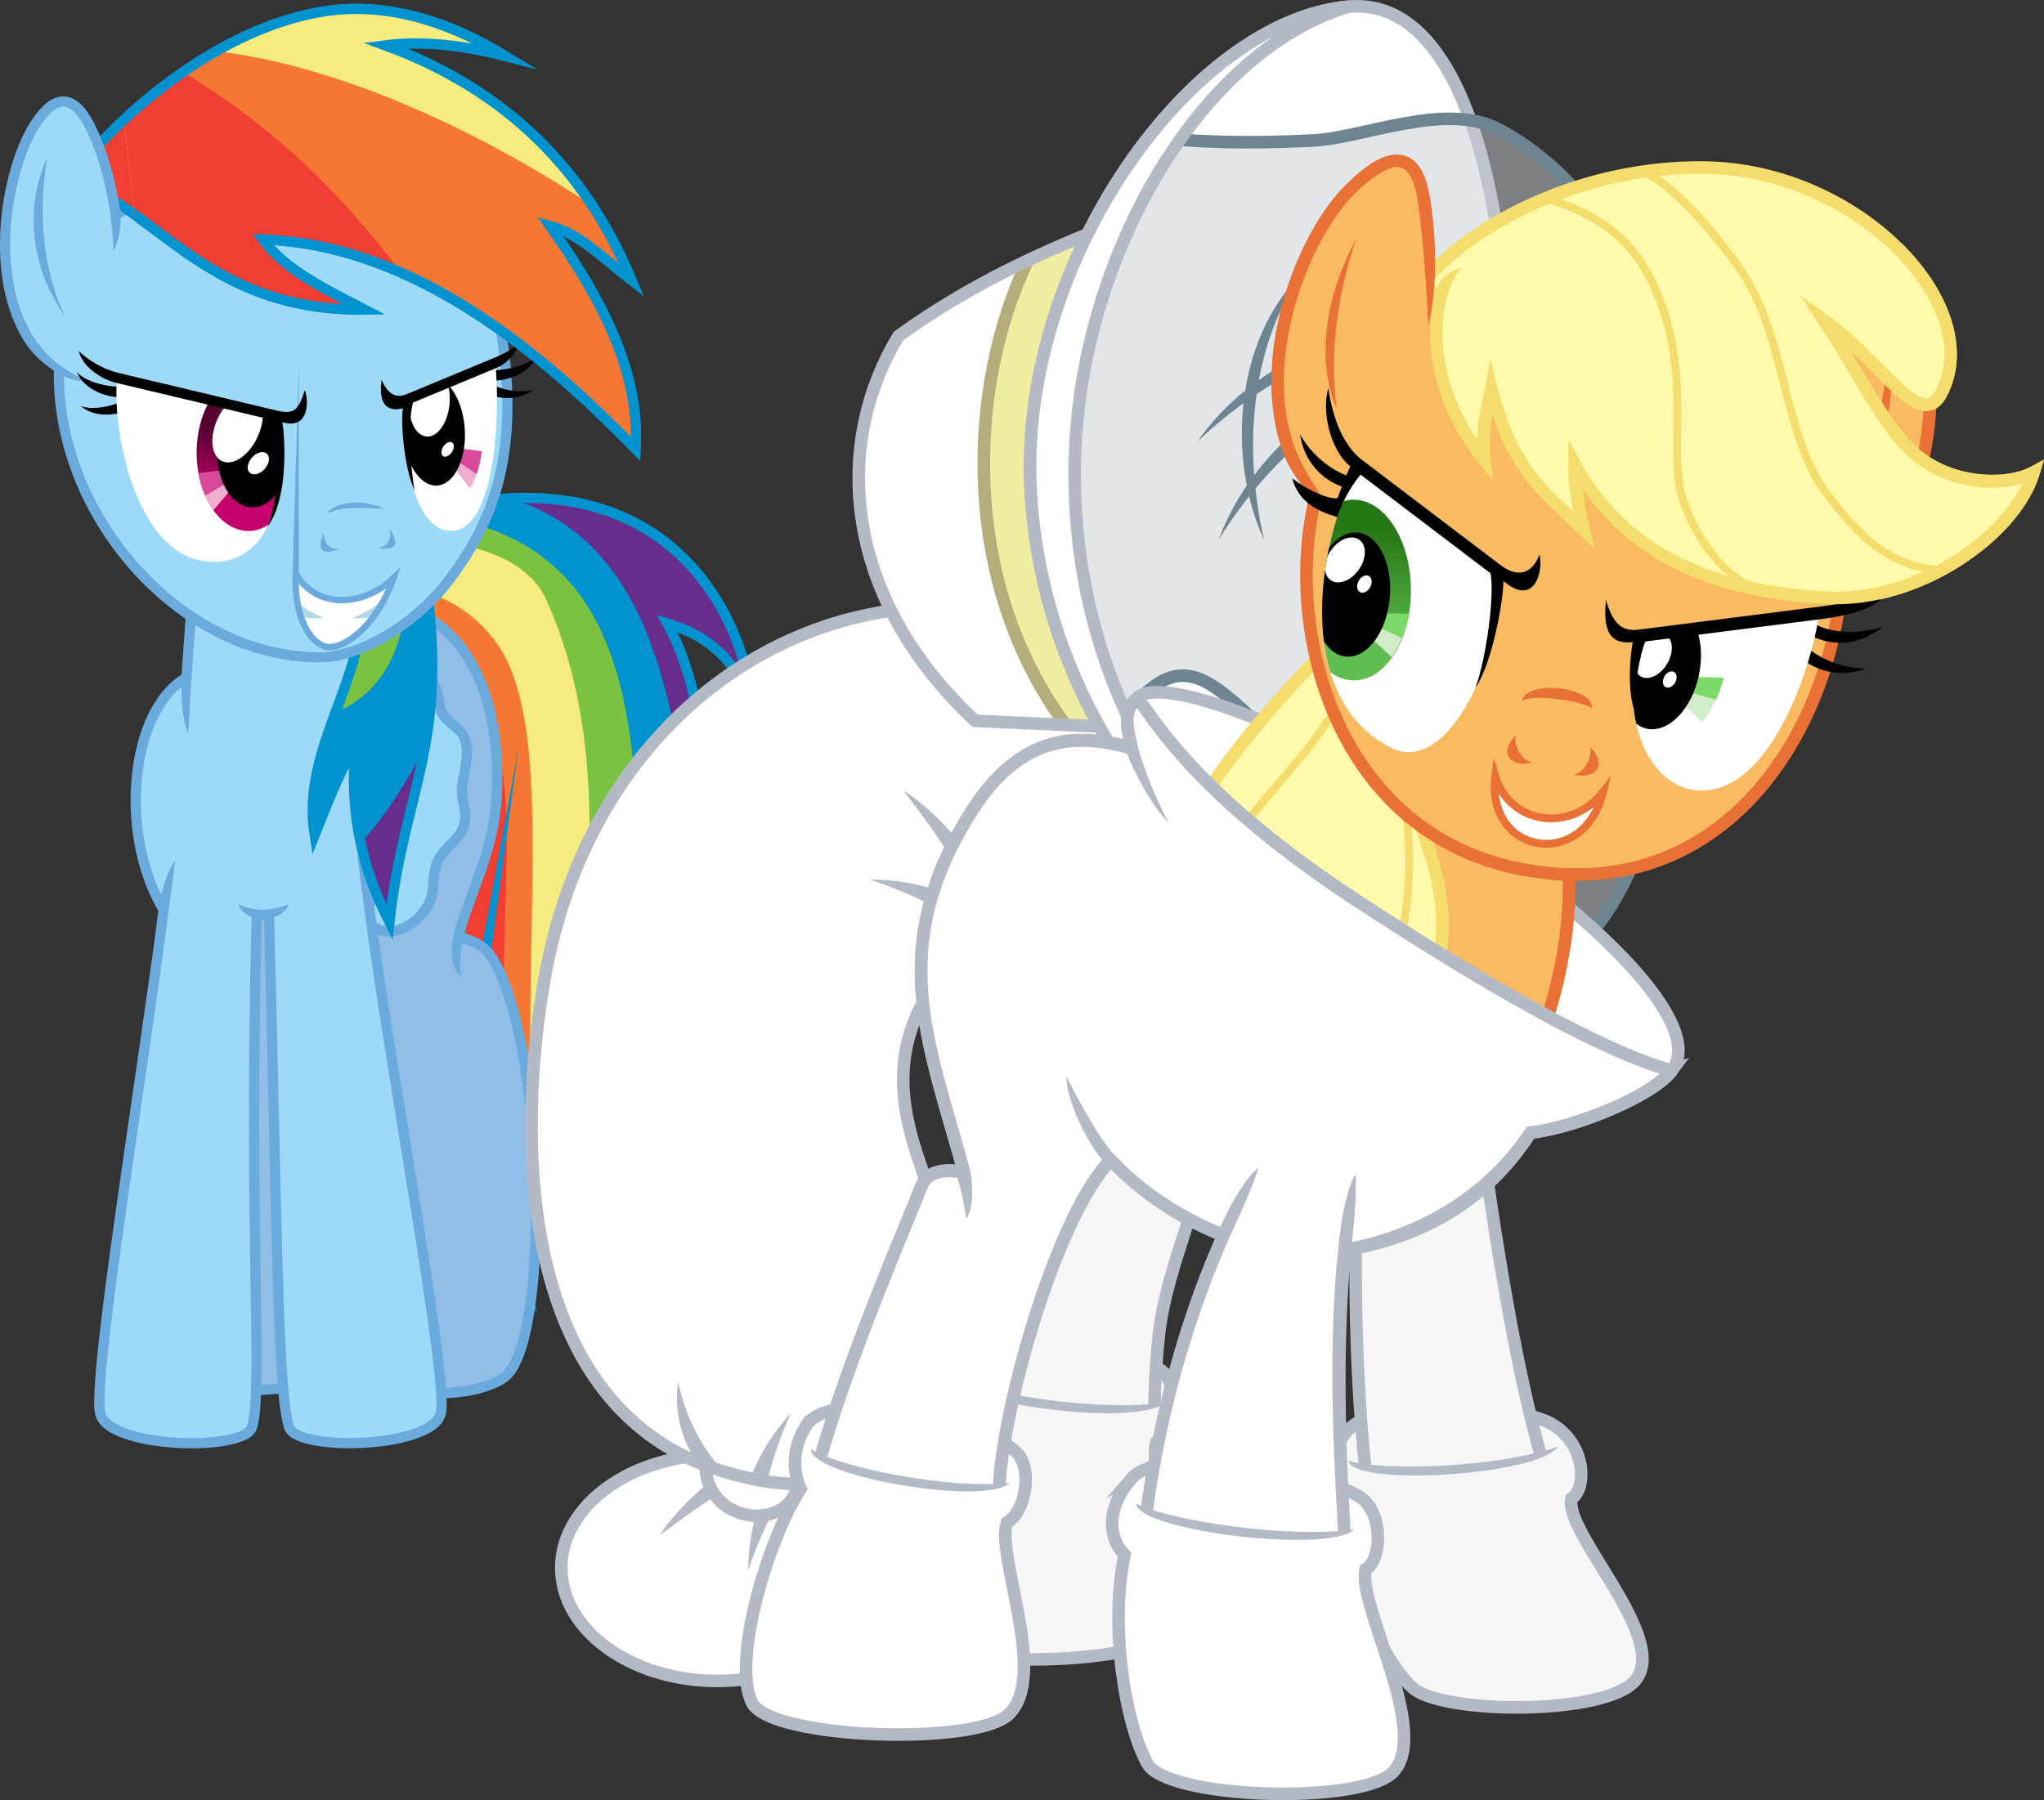 <?xml version="1.0" encoding="UTF-8" standalone="no"?>
<!-- Created with Inkscape (http://www.inkscape.org/) -->
<svg id="svg2" xmlns:inkscape="http://www.inkscape.org/namespaces/inkscape" xmlns:rdf="http://www.w3.org/1999/02/22-rdf-syntax-ns#" xmlns="http://www.w3.org/2000/svg" sodipodi:docname="That&apos;s The Way She Like&apos;s It.svg" xmlns:sodipodi="http://sodipodi.sourceforge.net/DTD/sodipodi-0.dtd" inkscape:export-filename="E:\Projects\Vectors\MLP Vectors\Ponies\Groups\That&apos;s The Way She Like&apos;s It.png" height="1145.3" width="1300.2" inkscape:export-xdpi="235.74103" version="1.1" inkscape:export-ydpi="235.74103" xmlns:cc="http://creativecommons.org/ns#" xmlns:xlink="http://www.w3.org/1999/xlink" inkscape:version="0.48.4 r9939" xmlns:dc="http://purl.org/dc/elements/1.1/">
 <rect width="100%" height="100%" fill="#333333" stroke="none"/>
 <defs id="defs4">
  <clipPath id="clipPath4236" clipPathUnits="userSpaceOnUse">
   <path id="path4238" d="m2610.2 740.43 172.06-157.72 126.18 108.97-54.485 243.75z" inkscape:connector-curvature="0" stroke="#000" stroke-width="1px" fill="none"/>
  </clipPath>
  <clipPath id="clipPath4222" clipPathUnits="userSpaceOnUse">
   <path id="path4224" d="m3029.3 699.29-109.5 221.02-255.5-198.72 127.8-119.63z" inkscape:connector-curvature="0" stroke="#000" stroke-width="1px" fill="none"/>
  </clipPath>
  <clipPath id="clipPath8479" clipPathUnits="userSpaceOnUse">
   <path id="path8481" d="m3084.2 621.46-113.75 14.491c-2.554 18.353-6.049 29.315-4.007 46.635 4.12 34.935 26.263 58.621 54.49 50.035 39.891-12.134 61.829-90.302 63.272-111.16z" sodipodi:nodetypes="ccssc" inkscape:connector-curvature="0" fill="#ff0"/>
  </clipPath>
  <linearGradient id="linearGradient8475" y2="532.56" xlink:href="#linearGradient4120" gradientUnits="userSpaceOnUse" y1="456.55" x2="-111.16" x1="-108.07" inkscape:collect="always"/>
  <clipPath id="clipPath8469" clipPathUnits="userSpaceOnUse">
   <path id="path8471" d="m2790.4 526.67 88.168 66.945c1.479 22.655-3.059 51.826-13.557 74.953-11.129 24.516-31.207 49.22-53.414 38.206-48.725-24.165-51.897-91.165-34.601-146.91 3.64-11.731 8.186-22.963 13.404-33.193z" sodipodi:nodetypes="ccsssc" inkscape:connector-curvature="0" fill="#ff0"/>
  </clipPath>
  <linearGradient id="linearGradient4120" inkscape:collect="always">
   <stop id="stop4122" stop-color="#267716" offset="0"/>
   <stop id="stop4124" stop-color="#60bd50" offset="1"/>
  </linearGradient>
  <clipPath id="clipPath4787" clipPathUnits="userSpaceOnUse">
   <path id="path4789" d="m659 87.217 25.64 227.79 438.96 161.42 15.1-374.13-260.96-82.969z" inkscape:connector-curvature="0" stroke="#000" stroke-width="1px" fill="none"/>
  </clipPath>
  <clipPath id="clipPath7310" clipPathUnits="userSpaceOnUse" inkscape:inverse="false">
   <path id="path7312" d="m997.75 204.31c3.778 31.823 2.143 132.4-35.085 131.79-27.449-0.45-38.485-53.728-33.19-103.44z" sodipodi:nodetypes="cscc" inkscape:connector-curvature="0" fill="#fff"/>
  </clipPath>
  <clipPath id="clipPath7304" clipPathUnits="userSpaceOnUse" inkscape:inverse="false">
   <path id="path7306" d="m701.32 216.05c-4.723 34.089 12.652 145.07 76.073 144.41 46.763-0.482 59.924-61.595 48.217-114.85z" sodipodi:nodetypes="cscc" inkscape:connector-curvature="0" fill="#fff"/>
  </clipPath>
  <linearGradient id="linearGradient7278" y2="243.4" xlink:href="#linearGradient3183" gradientUnits="userSpaceOnUse" y1="173.3" x2="169.7" x1="166.52" inkscape:collect="always"/>
  <linearGradient id="linearGradient3183" inkscape:collect="always">
   <stop id="stop3185" stop-color="#570030" offset="0"/>
   <stop id="stop3187" stop-color="#c6006f" offset="1"/>
  </linearGradient>
 </defs>
 <sodipodi:namedview id="base" bordercolor="#666666" inkscape:pageshadow="2" inkscape:window-y="-8" fit-margin-left="0" pagecolor="#ffffff" fit-margin-top="0" inkscape:window-maximized="1" inkscape:zoom="0.35" inkscape:window-x="-8" inkscape:window-height="718" showgrid="false" borderopacity="1.0" inkscape:current-layer="layer2" inkscape:cx="704.58342" inkscape:cy="760.78259" fit-margin-right="0" fit-margin-bottom="0" inkscape:window-width="1366" inkscape:pageopacity="0.0" inkscape:document-units="px"/>
 <g id="layer3" sodipodi:insensitive="true" inkscape:label="Rainbow Dash" inkscape:groupmode="layer" transform="translate(519.97 -328.27)">
  <g id="g3833" transform="matrix(.811 0 0 .811 -519.97 330.67)">
   <g id="layer9" inkscape:label="Tail" transform="translate(-569.49 -64.99)">
    <g id="g6349">
     <path id="path6347" d="m804.69 603.41c38.157-20.564 72.33-16.549 99.084 37.625 40.011 73.77 25.018 214.89 17.514 235.07 9.926-10.142 22.649-29.39 27.89-57.978-12.29 90.678-11.529 177.18 31.725 249.78-7.096-30.121-4.689-71.965 7.005-119.26 5.924 39.117 51.968 120.88 99.546 152.15-9.697-14.905-15.821-35.154-13.656-50.284 17.14 28.673 65.735 65.608 114.49 62.275-111.35-62.815-96.641-168.93-94.135-252.84 3.644 40.104 27.449 82.574 45.159 109.24-9.944-27.252-11.852-61.612-12.864-92.98-3.73-115.69 10.319-246.04-33.554-325.09 35.385 10.776 50.832 29.645 64.841 56.257-4.502-49.077-46.512-151.68-170.09-154.69-97.366-2.368-169.59 53.619-210.09 109.35-14.278 19.647 2.663 54.567 27.135 41.378z" sodipodi:nodetypes="sccccccccccsccsss" inkscape:connector-curvature="0" fill="#662e8a"/>
     <path id="path3898" d="m1197.6 431.72c-88.216 4.469-154.03 56.912-191.97 109.12-14.278 19.647 2.684 54.564 27.156 41.375 38.157-20.564 72.309-16.549 99.062 37.625 40.011 73.77 25.035 214.88 17.531 235.06 9.926-10.142 22.634-29.381 27.875-57.969-12.29 90.678-11.535 177.18 31.719 249.78-7.096-30.121-4.662-71.955 7.031-119.25 5.924 39.117 51.954 120.89 99.531 152.16-9.697-14.905-15.821-35.152-13.656-50.281 17.14 28.673 65.747 65.583 114.5 62.25-111.35-62.815-96.662-168.93-94.156-252.84 3.644 40.104 27.477 82.585 45.188 109.25-9.349-25.62-11.58-57.489-12.656-87.281-22.225-184.49-11.898-383.68-157.16-429z" transform="translate(-228.04 21.182)" inkscape:connector-curvature="0" fill="#0193cf"/>
     <path id="path3900" d="m1132.5 444.41c-55.95 19.453-98.974 58-126.91 96.438-14.278 19.647 2.684 54.564 27.156 41.375 38.157-20.564 72.309-16.549 99.062 37.625 40.011 73.77 25.035 214.88 17.531 235.06 9.926-10.142 22.634-29.381 27.875-57.969-12.29 90.678-11.535 177.18 31.719 249.78-7.096-30.121-4.662-71.955 7.031-119.25 5.924 39.117 51.954 120.89 99.531 152.16-9.697-14.905-15.821-35.152-13.656-50.281 3.308 5.534 7.792 11.356 13.219 17.156-52.9-262.16 62.7-571.95-182.6-602.09z" transform="translate(-228.04 21.182)" inkscape:connector-curvature="0" fill="#7ac240"/>
     <path id="path3902" d="m1127.6 466.03c-16.817 0.124-34.556 2.458-52.25 7.156-28.812 19.448-52.251 43.576-69.75 67.656-14.278 19.647 2.684 54.564 27.156 41.375 38.157-20.564 72.309-16.549 99.062 37.625 40.011 73.77 25.035 214.88 17.531 235.06 9.926-10.142 22.634-29.381 27.875-57.969-12.29 90.678-11.535 177.18 31.719 249.78-7.096-30.121-4.662-71.955 7.031-119.25 4.567 30.158 32.983 85.639 67.562 123.81-66.534-198.53 18.487-369.33-57.406-539.75-13.176-29.586-52.448-45.839-98.531-45.5z" transform="translate(-228.04 21.182)" inkscape:connector-curvature="0" fill="#f5eb7e"/>
     <path id="path3904" d="m1088.5 498.69c-19.431-0.008-38.267 3.486-54.281 8.625-10.799 10.858-20.361 22.202-28.594 33.531-14.278 19.647 2.684 54.564 27.156 41.375 38.157-20.564 72.309-16.549 99.062 37.625 40.011 73.77 25.035 214.88 17.531 235.06 9.926-10.142 22.634-29.381 27.875-57.969-12.29 90.678-11.535 177.18 31.719 249.78-6.893-29.259-4.78-69.585 6.062-115.22-8.258-164.22 19.03-326.49-30.375-389.44-25.376-32.334-61.666-43.362-96.156-43.375z" transform="translate(-228.04 21.182)" inkscape:connector-curvature="0" fill="#f67634"/>
     <path id="path3906" d="m1051.5 527.75c-15.534 0.277-30.583 3.444-43.844 10.312-0.69 0.925-1.39 1.856-2.062 2.781-14.278 19.647 2.684 54.564 27.156 41.375 38.157-20.564 72.309-16.549 99.062 37.625 40.011 73.77 25.035 214.88 17.531 235.06 9.926-10.142 22.634-29.381 27.875-57.969-12.29 90.678-11.535 177.18 31.719 249.78-3.764-15.979-4.833-35.266-3.281-56.906-34.7-215.91 17.1-323.78-37.4-408.46-18.6-28.92-69.8-54.43-116.8-53.59z" transform="translate(-228.04 21.182)" inkscape:connector-curvature="0" fill="#f13e32"/>
     <path id="path3894" d="m804.69 603.41c38.157-20.564 72.33-16.549 99.084 37.625 40.011 73.77 25.018 214.89 17.514 235.07 9.926-10.142 22.649-29.39 27.89-57.978-12.29 90.678-11.529 177.18 31.725 249.78-7.096-30.121-4.689-71.965 7.005-119.26 5.924 39.117 51.968 120.88 99.546 152.15-9.697-14.905-15.821-35.154-13.656-50.284 17.14 28.673 65.735 65.608 114.49 62.275-111.35-62.815-96.641-168.93-94.135-252.84 3.644 40.104 27.449 82.574 45.159 109.24-9.944-27.252-11.852-61.612-12.864-92.98-3.73-115.69 10.319-246.04-33.554-325.09 35.385 10.776 50.832 29.645 64.841 56.257-4.502-49.077-46.512-151.68-170.09-154.69-97.366-2.368-169.59 53.619-210.09 109.35-14.278 19.647 2.663 54.567 27.135 41.378z" sodipodi:nodetypes="sccccccccccsccsss" inkscape:connector-curvature="0" stroke="#0193cf" stroke-miterlimit="100" stroke-width="8" fill="none"/>
    </g>
   </g>
   <g id="layer7" transform="translate(-609.31 77.437)" inkscape:label="Back Hooves">
    <path id="path4167" d="m865.02 599.37c41.675 66.719 37.825 374.04-0.418 398.68-30.179 19.443-103.59 12.56-112.08-3.393-16.543-31.056 41.153-102.7 6.875-398.77z" sodipodi:nodetypes="csscc" inkscape:connector-curvature="0" stroke="#6aaadd" stroke-width="8" fill="#91bee7"/>
    <g id="g4739">
     <path id="path3860" d="m999.33 529.64c0.135 53.852-17.415 78.464-30.571 124.06 4.965 3.617 17.944 3.3 26.58 17.126 41.675 66.719 46.77 305.46 8.527 330.1-30.179 19.443-103.59 12.56-112.08-3.393-16.543-31.056 32.208-34.116-2.07-330.19-10.503-90.72-67.454-274.94-18.32-278.81 85.732-6.74 127.71 51.883 127.94 141.1z" sodipodi:nodetypes="scssssss" inkscape:connector-curvature="0" fill="#91bee7"/>
     <path id="path3857" style="block-progression:tb;text-indent:0;color:#000000;text-transform:none" d="m1071.3 505.25c-3.923 0.036-7.923 0.24-12.031 0.562-7.41 0.583-13.345 4.985-16.938 11.406-3.593 6.421-5.367 14.776-6.094 24.719-1.454 19.886 1.463 46.278 6.188 75.344 9.45 58.131 26.308 126.93 31.5 171.78 17.114 147.82 13.463 222.24 7.687 263.47-2.888 20.615-6.295 32.871-8.062 42.469-1.767 9.598-1.657 17.149 2.875 25.656 3.192 5.992 10.246 9.224 19.219 11.938 8.973 2.713 20.145 4.5 32 5.156 23.71 1.313 50.051-1.581 66.562-12.219 6.034-3.887 10.315-11.022 13.906-20.437 3.591-9.415 6.378-21.25 8.531-34.875 4.306-27.249 5.95-61.669 5.094-97.406-0.856-35.737-4.214-72.782-10-105.19-5.786-32.405-13.877-60.098-24.844-77.656-4.802-7.688-11.069-11.675-16.469-13.969-3.662-1.556-6.503-2.486-8.594-3.25 12.894-42.937 29.821-68.564 29.688-121.88-0.113-45.233-10.796-83.143-32.875-109.09-19.319-22.707-47.368-35.878-83.438-36.5-1.288-0.022-2.599-0.043-3.906-0.031zm0.062 8c1.24-0.011 2.467 0.013 3.688 0.031 34.168 0.51 59.649 12.675 77.5 33.656 20.401 23.979 30.859 59.987 30.969 103.97 0.127 50.598-15.446 74.644-28.607 116.85-3.7 11.865-5.369 34.304 4.544 38.527-1.592-3.892-1.294-15.525 0.438-25.438 2.375 0.837 4.844 1.456 7.375 2.531 4.49 1.908 9.01 4.675 12.844 10.812 9.87 15.802 18.055 42.95 23.75 74.844 5.695 31.894 9.028 68.601 9.875 103.97 0.847 35.368-0.808 69.439-5 95.969-2.096 13.265-4.838 24.632-8.125 33.25-3.287 8.618-7.223 14.321-10.75 16.594-13.667 8.805-39.119 12.193-61.781 10.938-11.331-0.628-22.001-2.356-30.125-4.812-8.124-2.457-13.412-6.047-14.469-8.031-3.74-7.02-3.712-11.506-2.062-20.469 1.65-8.963 5.178-21.772 8.125-42.812 5.895-42.082 9.477-117.25-7.688-265.5-5.311-45.873-22.195-114.53-31.562-172.16-4.684-28.813-7.452-54.86-6.094-73.438 0.679-9.289 2.438-16.659 5.094-21.406 2.656-4.747 5.72-6.961 10.594-7.344 3.929-0.309 7.747-0.497 11.469-0.531z" sodipodi:nodetypes="sssssssssssccssssscssssscsscscscsssscssscsssscsscc" inkscape:connector-curvature="0" transform="translate(-188.22 -121.24)" fill="#6aaadd"/>
    </g>
   </g>
   <g id="layer5-8" inkscape:label="Wing" transform="translate(-797.53 -43.808)">
    <path id="path4728" d="m1076.6 588.07c10.112-7.62 12.89-24.99 25.036-28.566 10.678-3.144 26.262 4.432 32.893 13.373 9.091 12.259 6.369 19.794 9.301 26.475 3.651 8.321 14.589 12.072 17.951 20.513 4.521 11.352 0.072 25.083-1.765 37.164-1.395 9.177 3.977 20.961 2.102 28.953-3.476 14.817-14.694 16.883-21.289 30.599-5.41 11.253-1.269 23.794-7.64 34.532-5.518 9.301-13.078 16.601-25.559 19.982-11.953 3.238-25.589-7.576-32.63-17.763-29.551-42.755-46.098-108.76-21.337-154.45 4.027-7.431 16.187-5.722 22.937-10.808z" sodipodi:nodetypes="sssssssssssss" inkscape:connector-curvature="0" stroke="#6aaadd" stroke-miterlimit="100" stroke-width="8" fill="#9dd9f8"/>
   </g>
   <g id="g3007" inkscape:label="Body and Front Hooves" transform="translate(-609.31 77.437)">
    <g id="g4723">
     <path id="path3772" d="m820.3 637.12c6.452 253 6.649 373.73 15.728 402.13 6.068 18.981 110.28 16.783 118.76-10.09 7.426-23.546-39.695-270.33-56.174-399.47 47.279-63.722 25.383-146.62-2.204-171.79l-17.559-126.4-114.84 0.078-8.492 119.46c-43.965 24.895-53.83 122.59-17.918 182.49-16.479 129.14-56.953 372.16-49.527 395.7 8.475 26.873 112.69 29.072 118.76 10.09 9.079-28.4-2.651-149.13 3.801-402.13 3.158 0.173 6.061 0.103 9.665-0.078z" sodipodi:nodetypes="cssccccccsscc" inkscape:connector-curvature="0" fill="#9dd9f8"/>
     <path id="path4709" style="block-progression:tb;text-indent:0;color:#000000;text-transform:none" d="m1067.1 448.75-114.84 0.062-3.719 0.031-0.25 3.688-8.375 117.59c-22.594 14.105-35.58 45.075-39.031 79.875-3.501 35.304 2.901 74.77 20.844 105.5-8.248 64.431-22.372 156.77-33.562 236.19-5.628 39.938-10.514 76.58-13.531 104.78-1.509 14.1-2.534 26.086-2.969 35.375-0.435 9.289-0.538 15.462 0.844 19.844 2.821 8.946 12.278 14.329 23.844 18.188 11.566 3.858 25.823 6.061 40.031 6.844 14.208 0.783 28.313 0.131 39.531-2 5.609-1.066 10.515-2.483 14.469-4.438 3.953-1.954 7.264-4.535 8.531-8.5 2.596-8.121 3.408-21.001 3.688-40.375 0.279-19.373-0.13-45.042-0.625-77.719-0.98-64.645-2.249-156.94 0.844-281.28 0.597-0.001 1.236 0.013 1.844 0 3.151 124.2 4.813 216.75 6.781 281.38 0.996 32.703 2.065 58.409 3.469 77.781s3.044 32.277 5.562 40.156c1.268 3.965 4.578 6.514 8.531 8.469 3.953 1.954 8.859 3.372 14.469 4.438 11.219 2.131 25.292 2.814 39.5 2.031 14.208-0.783 28.497-3.016 40.062-6.875 11.566-3.858 20.991-9.21 23.812-18.156 1.412-4.478 1.213-10.697 0.594-20.094-0.619-9.397-1.929-21.535-3.75-35.812-3.642-28.554-9.354-65.689-15.812-106.09-12.831-80.277-28.578-173.41-36.844-237.78 23.442-32.425 29.825-69.457 26.781-101.62-3.012-31.832-14.864-58.839-29.375-72.875l-17.375-125.16-0.469-3.438zm-3.5 8s11.452 81.951 17.094 122.94c1.407 10.22 3.425 38.209 3.425 38.209 2.215-3.911 4.441-23.761 4.559-28.235 10.007 13.532 18.764 35.858 21.172 61.308 2.692 28.447-2.264 60.745-20.812 89.781-2.262-10.766-5.523-20.127-11.281-29.062 2.1 15.962 4.114 31.901 6.219 47.844 8.491 64.315 23.616 153.9 36 231.38 6.454 40.377 12.162 77.437 15.781 105.81 1.81 14.188 3.087 26.202 3.687 35.312 0.601 9.111 0.226 15.779-0.219 17.188-1.416 4.491-8.171 9.45-18.719 12.969-10.548 3.519-24.305 5.716-37.969 6.469-13.664 0.753-27.3 0.08-37.594-1.875-5.147-0.978-9.434-2.296-12.375-3.75-2.941-1.454-4.219-2.969-4.469-3.75-2.021-6.321-3.83-19.155-5.219-38.312-1.388-19.158-2.443-44.783-3.438-77.438-1.979-64.967-3.631-157.76-6.824-283.27 6.741-1.937 11.297-7.954 11.233-10.066-6.386 2.578-13.681 4.258-20.334 4.353-6.168 0.088-12.08-1.414-18.695-4.291-0.068 2.078 3.828 7.501 10.002 10.292-3.157 125.46-1.836 218.28-0.85 283.26 0.496 32.68 0.901 58.312 0.625 77.469s-1.369 31.983-3.312 38.063c-0.249 0.78-1.528 2.328-4.469 3.781-2.941 1.454-7.26 2.741-12.406 3.719-10.293 1.955-23.899 2.628-37.562 1.875-13.664-0.753-27.421-2.919-37.969-6.438-10.548-3.519-17.303-8.509-18.719-13-0.475-1.505-0.922-8.051-0.5-17.062 0.422-9.012 1.438-20.895 2.938-34.906 2.998-28.022 7.878-64.63 13.5-104.53 10.802-76.661 24.268-165.27 32.656-229.47 2.024-15.492 4.142-31.892 6.219-47.844-5.471 8.49-8.688 17.371-10.938 27.469-13.392-27.57-18.215-61.598-15.188-92.125 3.047-30.727 14.141-57.546 30.938-70.969 0.056 14.01 1.506 27.667 5.375 36.625 1.053-15.956 1.731-31.937 2.869-47.887l7.975-111.77z" sodipodi:nodetypes="cccccscssssscscsssccsscssccsssscscccccsccsccsssccscsccssccsccssssccccssssccsccscc" inkscape:connector-curvature="0" transform="translate(-188.22 -121.24)" fill="#6aaadd"/>
    </g>
   </g>
   <g id="g4743" inkscape:label="Back Mane" transform="translate(-569.49 -64.99)">
    <g id="g4805">
     <path id="path4803" d="m1080.6 530.6c-6.142 54.634-46.051 105.35-36.268 165.34 10.213-25.74 20.403-51.593 32.002-70.404-4.716 52.693 4.659 95.729 26.668 138.67 12.031-109.07 49.935-142.54 25.601-285.88z" sodipodi:nodetypes="cccccc" transform="translate(-228.04 21.182)" inkscape:connector-curvature="0" fill="#662e8a"/>
     <path id="path4795" d="m1128.6 478.34-48 52.25c-6.142 54.634-46.064 105.35-36.281 165.34 10.213-25.74 20.401-51.596 32-70.406-2.486 27.775-1.037 52.878 4.094 76.688 20.432-22.542 36.811-48.584 50.531-75.938 6.825-37.934 9.031-80.929-2.344-147.94z" transform="translate(-228.04 21.182)" inkscape:connector-curvature="0" fill="#0193cf"/>
     <path id="path4793" d="m1117.2 490.78-36.562 39.812c-2.638 23.468-11.516 46.213-20 69.281 48.957-20.505 56.379-71.737 56.562-109.09z" transform="translate(-228.04 21.182)" inkscape:connector-curvature="0" fill="#7ac240"/>
     <path id="path4791" d="m1080.6 530.6c-6.142 54.634-46.051 105.35-36.268 165.34 10.213-25.74 20.403-51.593 32.002-70.404-4.716 52.693 4.659 95.729 26.668 138.67 12.031-109.07 49.935-142.54 25.601-285.88z" sodipodi:nodetypes="cccccc" inkscape:connector-curvature="0" transform="translate(-228.04 21.182)" stroke="#0193cf" stroke-miterlimit="100" stroke-width="8" fill="none"/>
    </g>
   </g>
   <g id="layer6-2" inkscape:label="Face" transform="translate(-609.31 77.437)">
    <path id="path3799" d="m1002.1 177.7c16.331 101.08-8.371 153.14-38.844 194.67-25.677 34.995-69.598 63.003-103.57 62.926-110.59-0.26-208.38-113.63-204.04-228.79 2.32-61.65 17.29-100.14 45.45-118.64 127.22-83.563 281.05-33.693 301 89.83z" sodipodi:nodetypes="ssssss" inkscape:connector-curvature="0" stroke="#6aaadd" stroke-width="8" fill="#9dd9f8"/>
   </g>
   <g id="layer2-45" inkscape:label="Muzzle" transform="translate(-609.31 77.437)">
    <g id="g4700">
     <path id="path7360" d="m1029.4 491.13c18.736 29.902 55.93 23.765 76.804 3.2-13.157 37.975-41.186 58.872-55.15 53.267-10.018-4.021-22.736-20.929-21.654-56.467z" sodipodi:nodetypes="ccsc" transform="translate(-188.22 -121.24)" inkscape:connector-curvature="0" fill="#fff"/>
     <path id="path7364" d="m1099.3 510.28c-8.086 7.508-16.779 11.516-25.406 15.781 5.336-0.497 10.696 0.128 16.031-0.875 3.334-4.414 6.502-9.388 9.375-14.906zm-68.5 3.531c0.685 3.95 1.568 7.529 2.625 10.75 6.206 1.873 12.419 0.922 18.625 1.5-7.173-3.546-14.378-6.901-21.25-12.25z" transform="translate(-188.22 -121.24)" inkscape:connector-curvature="0" fill="#b0d8e7"/>
     <path id="path7356" d="m889.03 313.8c0.605-0.009 1.214 0.022 1.812 0.031 6.549 0.098 14.453 2.288 19.844 5.156-6.399-0.41-33.379-3.644-45.719 4.031 5.32-6.899 14.986-9.09 24.062-9.219z" inkscape:connector-curvature="0" fill="#6aaadd"/>
     <path id="path7354" d="m914.95 334.27c4.802 7.69 9.677 18.129-9.156 15.375 8.446-1.991 10.377-7.137 9.156-15.375z" inkscape:connector-curvature="0" fill="#6aaadd"/>
     <path id="path3301" d="m863.17 337.3c0.441 8.316 3.358 12.947 12.031 13.219-17.91 6.443-15.208-4.727-12.031-13.219z" inkscape:connector-curvature="0" fill="#6aaadd"/>
     <path id="path7358" d="m1029.4 491.13c18.736 29.902 55.93 23.765 76.804 3.2-13.157 37.975-41.186 58.872-55.15 53.267-10.018-4.021-22.736-20.929-21.654-56.467z" sodipodi:nodetypes="ccsc" inkscape:connector-curvature="0" transform="translate(-188.22 -121.24)" stroke="#6aaadd" stroke-miterlimit="100" stroke-width="5" fill="none"/>
    </g>
   </g>
   <g id="layer8-5" inkscape:label="Front Mane" transform="translate(-569.49 -64.99)">
    <g id="g4767">
     <path id="path4759" d="m870.5 189.61c54.673 24.535 98.942 95.694 212.67 94.001-29.613-15.402-61.701-30.375-79.379-54.898 121.05 4.138 222.61 93.042 292.28 164.28 4.16-66.702-34.814-128.83-67.203-174.94 24.412 6.53 43.261 26.965 64.003 42.669-35.522-85.488-97.342-149.06-193.18-184.28 25.806-3.385 56.66-1.305 93.979 8.275-36.046-22.07-86.924-43.594-141.87-34.943-73.88 11.625-143.33 66.5-184.56 113.07z" sodipodi:nodetypes="ccccccccscc" transform="translate(-228.04 21.182)" inkscape:connector-curvature="0" fill="#f5eb7e"/>
     <path id="path4757" d="m967.09 81.031c-40.042 22.802-75.049 53.8-99.844 81.812l3.25 26.781c54.673 24.535 98.933 95.693 212.66 94-29.612-15.402-61.696-30.383-79.375-54.906 121.05 4.138 222.61 93.048 292.28 164.28 4.16-66.702-34.798-128.83-67.188-174.94 24.412 6.53 43.258 26.953 64 42.656-8.628-20.765-18.814-40.226-30.656-58.312-82-55.17-196.5-110.26-295.11-121.36z" transform="translate(-228.04 21.182)" inkscape:connector-curvature="0" fill="#f67634"/>
     <path id="path4755" d="m940.94 97.469c-29.096 20.105-54.46 43.652-73.688 65.375l3.25 26.781c54.673 24.535 98.933 95.693 212.66 94-29.612-15.402-61.696-30.383-79.375-54.906 38.073 1.301 74.232 10.99 108.06 25.875-47.684-64.187-104.02-117.38-170.91-157.12z" transform="translate(-228.04 21.182)" inkscape:connector-curvature="0" fill="#f13e32"/>
     <path id="path4753" d="m870.5 189.61c54.673 24.535 98.942 95.694 212.67 94.001-29.613-15.402-61.701-30.375-79.379-54.898 121.05 4.138 222.61 93.042 292.28 164.28 4.16-66.702-34.814-128.83-67.203-174.94 24.412 6.53 43.261 26.965 64.003 42.669-35.522-85.488-97.342-149.06-193.18-184.28 25.806-3.385 56.66-1.305 93.979 8.275-36.046-22.07-86.924-43.594-141.87-34.943-73.88 11.625-143.33 66.5-184.56 113.07z" sodipodi:nodetypes="ccccccccscc" inkscape:connector-curvature="0" transform="translate(-228.04 21.182)" stroke="#0193cf" stroke-miterlimit="100" stroke-width="8" fill="none"/>
    </g>
   </g>
   <g id="g3285" inkscape:label="Ear" transform="translate(-609.31 77.437)">
    <g id="g3287" transform="matrix(-1 -.024 -.024 1 1080.3 33.865)">
     <path id="path3289" d="m439.16 169.38c41.5-50.91 25.7-142.89 3.85-177.17-14.9-23.371-28.81-22.107-41.36 0.17-9.25 16.411-17.59 41.159-22.14 67.219-6.016 40.856-13.679 115.84 8.552 131.96 9.602 6.966 33.308-2.921 51.097-22.182z" sodipodi:nodetypes="csscsc" inkscape:connector-curvature="0" fill="#9dd9f8"/>
     <path id="path3291" style="block-progression:tb;text-indent:0;color:#000000;text-transform:none" d="m846.34 116.03c-8.444 0.405-16.222 7.035-23.781 18.281-11.999 17.852-22.175 49.489-24.531 83.719-2.147 31.182 2.344 64.51 19.005 90.688 10.348 16.258 34.315 33.135 48.838 30.187-18.032-7.822-31.404-18.253-41.201-33.045-16.112-24.326-20.751-56.611-18.643-87.237 2.27-32.965 12.51-63.958 23.188-79.844 7.397-11.005 13.705-14.987 18.406-14.75 4.701 0.237 10.34 4.804 16.062 15.562 7.371 13.858 14.174 34.167 18.308 56.089 2.603 13.804 4.191 29.12 4.411 41.817 7.481-15.463 6.311-28.279 3.462-43.292-4.283-22.57-11.182-43.475-19.118-58.396-6.285-11.818-13.615-19.323-22.719-19.781-0.569-0.029-1.125-0.027-1.688 0zm-11.781 47.938c-18.343 39.572-12.518 87.523 14.281 124.88-18.285-37.321-21.374-82.912-14.281-124.88z" sodipodi:nodetypes="sssscsssssscssssccc" transform="matrix(-1 -.024 -.024 1 1272 -124.16)" inkscape:connector-curvature="0" fill="#6aaadd"/>
    </g>
   </g>
   <g id="layer4-1" inkscape:label="Eyes" transform="translate(-609.31 77.437)">
    <g id="g7337">
     <path id="path3541" d="m669.52 211.45c5.58 13.321 22.838 21.539 41.864 19.746l0.027-8.317c-15.54 1.198-33.946-2.754-41.891-11.43z" sodipodi:nodetypes="cccc" inkscape:connector-curvature="0"/>
     <path id="path3543" d="m672.45 238.05c10.938 9.431 30.05 9.083 46.276-1.012l-3.688-7.454c-13.373 8.007-31.608 12.684-42.589 8.466z" sodipodi:nodetypes="cccc" inkscape:connector-curvature="0"/>
     <path id="path3196" d="m701.32 216.05c-4.723 34.089 12.652 145.07 76.073 144.41 46.763-0.482 59.924-61.595 48.217-114.85z" sodipodi:nodetypes="cscc" inkscape:connector-curvature="0" fill="#fff"/>
     <g id="g7256" clip-path="url(#clipPath7304)">
      <path id="path3832" sodipodi:rx="61.428574" sodipodi:ry="81.428574" sodipodi:type="arc" d="m228.57 190.93c0 44.972-27.503 81.429-61.429 81.429s-61.429-36.457-61.429-81.429 27.503-81.429 61.429-81.429 61.429 36.457 61.429 81.429z" transform="matrix(.648 .153 -.072 .74 709.23 108.3)" sodipodi:cy="190.93359" sodipodi:cx="167.14285" fill="url(#linearGradient7278)"/>
      <path id="path7248" d="m978.56 413.69-22.219 10.594c2.19 6.33 5.078 12.066 8.562 16.906l18.688-22.062-5.031-5.438z" inkscape:connector-curvature="0" transform="translate(-188.22 -121.24)" fill="#f0aed0"/>
      <path id="path7246" d="m979.06 408.84-25.906 3.125c1.152 6.396 2.948 12.422 5.344 17.875l23.594-14.188-3.031-6.812z" inkscape:connector-curvature="0" transform="translate(-188.22 -121.24)" fill="#d64a99"/>
      <path id="path3842" sodipodi:rx="61.428574" sodipodi:ry="81.428574" sodipodi:type="arc" d="m228.57 190.93c0 44.972-27.503 81.429-61.429 81.429s-61.429-36.457-61.429-81.429 27.503-81.429 61.429-81.429 61.429 36.457 61.429 81.429z" transform="matrix(-.453 -.057 -.032 .52 889.51 185.38)" sodipodi:cy="190.93359" sodipodi:cx="167.14285"/>
      <path id="path3844" sodipodi:rx="61.428574" sodipodi:ry="81.428574" sodipodi:type="arc" d="m228.57 190.93c0 44.972-27.503 81.429-61.429 81.429s-61.429-36.457-61.429-81.429 27.503-81.429 61.429-81.429 61.429 36.457 61.429 81.429z" transform="matrix(-.29 -.027 -.106 .332 864.36 196.41)" sodipodi:cy="190.93359" sodipodi:cx="167.14285" fill="#fff"/>
      <path id="path7244" sodipodi:rx="61.428574" sodipodi:ry="81.428574" sodipodi:type="arc" d="m228.57 190.93c0 44.972-27.503 81.429-61.429 81.429s-61.429-36.457-61.429-81.429 27.503-81.429 61.429-81.429 61.429 36.457 61.429 81.429z" transform="matrix(-.122 -.009 -.045 .107 840.9 264.09)" sodipodi:cy="190.93359" sodipodi:cx="167.14285" fill="#fff"/>
     </g>
     <path id="path7296" style="block-progression:tb;text-indent:0;color:#000000;text-transform:none" d="m702.25 212.16c-10.04-2.388-22.375-8.486-31.163-17.262 2.757 12.519 17.991 22.348 29.319 25.043l121.78 28.969c4.754 13.759 8.286 55.899-3.008 83.864 16.901-22.929 13.497-70.985 11.582-81.918 22.617 6.474 20.21-19.482 17.63-25.134-4.898 15.328-8.098 19.274-21.86 16.001z" sodipodi:nodetypes="scsccccss" inkscape:connector-curvature="0"/>
    </g>
    <g id="g7324">
     <path id="path7320" d="m1030.7 198.42c-5.58 13.321-22.838 21.539-41.864 19.746l-0.027-8.317c15.541 1.198 33.947-2.754 41.891-11.43z" sodipodi:nodetypes="cccc" inkscape:connector-curvature="0"/>
     <path id="path7322" d="m1027.8 225.03c-10.938 9.431-30.05 9.083-46.277-1.012l3.688-7.454c13.373 8.007 31.608 12.684 42.589 8.466z" sodipodi:nodetypes="cccc" inkscape:connector-curvature="0"/>
     <path id="path7294" d="m997.75 204.31c3.778 31.823 2.143 132.4-35.085 131.79-27.449-0.45-38.485-53.728-33.19-103.44z" sodipodi:nodetypes="cscc" inkscape:connector-curvature="0" fill="#fff"/>
     <g id="g7286" clip-path="url(#clipPath7310)">
      <path id="path7266" sodipodi:rx="61.428574" sodipodi:ry="81.428574" sodipodi:type="arc" d="m228.57 190.93c0 44.972-27.503 81.429-61.429 81.429s-61.429-36.457-61.429-81.429 27.503-81.429 61.429-81.429 61.429 36.457 61.429 81.429z" transform="matrix(-.558 .153 .085 .74 1030 91.229)" sodipodi:cy="190.93359" sodipodi:cx="167.14285" fill="url(#linearGradient7278)"/>
      <path id="path7268" d="m965.26 275.38 19.6 10.594c-1.708 6.33-4.04 12.066-6.916 16.906l-16.884-22.062 4.2-5.438z" inkscape:connector-curvature="0" fill="#f0aed0"/>
      <path id="path7270" d="m964.68 270.53 22.573 3.125c-0.806 6.396-2.181 12.422-4.094 17.875l-20.902-14.188 2.423-6.812z" inkscape:connector-curvature="0" fill="#d64a99"/>
      <path id="path7272" sodipodi:rx="61.428574" sodipodi:ry="81.428574" sodipodi:type="arc" d="m228.57 190.93c0 44.972-27.503 81.429-61.429 81.429s-61.429-36.457-61.429-81.429 27.503-81.429 61.429-81.429 61.429 36.457 61.429 81.429z" transform="matrix(.391 -.057 .044 .52 875.96 168.31)" sodipodi:cy="190.93359" sodipodi:cx="167.14285"/>
      <path id="path7274" sodipodi:rx="61.428574" sodipodi:ry="81.428574" sodipodi:type="arc" d="m228.57 190.93c0 44.972-27.503 81.429-61.429 81.429s-61.429-36.457-61.429-81.429 27.503-81.429 61.429-81.429 61.429 36.457 61.429 81.429z" transform="matrix(-.256 -.027 -.031 .332 994.88 176.14)" sodipodi:cy="190.93359" sodipodi:cx="167.14285" fill="#fff"/>
      <path id="path7276" sodipodi:rx="61.428574" sodipodi:ry="81.428574" sodipodi:type="arc" d="m228.57 190.93c0 44.972-27.503 81.429-61.429 81.429s-61.429-36.457-61.429-81.429 27.503-81.429 61.429-81.429 61.429 36.457 61.429 81.429z" transform="matrix(-.07 -.006 -.028 .071 977.44 259.53)" sodipodi:cy="190.93359" sodipodi:cx="167.14285" fill="#fff"/>
     </g>
     <path id="path7314" style="block-progression:tb;text-indent:0;color:#000000;text-transform:none" d="m996.22 200.62-68.281 28.344c-7.581 3.147-14.232 0.321-19.348-11.351-1.991 15.521 1.497 25.977 16.817 22.286-2.162 10.163 1.055 48.076 9.153 64.323-3.41-17.323-5.688-53.66-1.248-68.821l65.97-27.4c7.416-3.081 14.688-11.129 16.065-17.576-4.867 3.4-11.405 6.996-19.128 10.201z" sodipodi:nodetypes="ssccccscs" inkscape:connector-curvature="0"/>
    </g>
   </g>
   <g id="g4773" inkscape:label="Front Mane Overlap" transform="translate(-569.49 -64.99)">
    <g id="g4775" clip-path="url(#clipPath4787)">
     <path id="path4777" d="m870.5 189.61c54.673 24.535 98.942 95.694 212.67 94.001-29.613-15.402-61.701-30.375-79.379-54.898 121.05 4.138 222.61 93.042 292.28 164.28 4.16-66.702-34.814-128.83-67.203-174.94 24.412 6.53 43.261 26.965 64.003 42.669-35.522-85.488-97.342-149.06-193.18-184.28 25.806-3.385 56.66-1.305 93.979 8.275-36.046-22.07-86.924-43.594-141.87-34.943-73.88 11.625-143.33 66.5-184.56 113.07z" sodipodi:nodetypes="ccccccccscc" inkscape:connector-curvature="0" transform="translate(-228.04 21.182)" fill="#f5eb7e"/>
     <path id="path4779" d="m967.09 81.031c-40.042 22.802-75.049 53.8-99.844 81.812l3.25 26.781c54.673 24.535 98.933 95.693 212.66 94-29.612-15.402-61.696-30.383-79.375-54.906 121.05 4.138 222.61 93.048 292.28 164.28 4.16-66.702-34.798-128.83-67.188-174.94 24.412 6.53 43.258 26.953 64 42.656-8.628-20.765-18.814-40.226-30.656-58.312-82-55.17-196.5-110.26-295.11-121.36z" transform="translate(-228.04 21.182)" inkscape:connector-curvature="0" fill="#f67634"/>
     <path id="path4781" d="m940.94 97.469c-29.096 20.105-54.46 43.652-73.688 65.375l3.25 26.781c54.673 24.535 98.933 95.693 212.66 94-29.612-15.402-61.696-30.383-79.375-54.906 38.073 1.301 74.232 10.99 108.06 25.875-47.684-64.187-104.02-117.38-170.91-157.12z" transform="translate(-228.04 21.182)" inkscape:connector-curvature="0" fill="#f13e32"/>
     <path id="path4783" d="m870.5 189.61c54.673 24.535 98.942 95.694 212.67 94.001-29.613-15.402-61.701-30.375-79.379-54.898 121.05 4.138 222.61 93.042 292.28 164.28 4.16-66.702-34.814-128.83-67.203-174.94 24.412 6.53 43.261 26.965 64.003 42.669-35.522-85.488-97.342-149.06-193.18-184.28 25.806-3.385 56.66-1.305 93.979 8.275-36.046-22.07-86.924-43.594-141.87-34.943-73.88 11.625-143.33 66.5-184.56 113.07z" sodipodi:nodetypes="ccccccccscc" transform="translate(-228.04 21.182)" inkscape:connector-curvature="0" stroke="#0193cf" stroke-miterlimit="100" stroke-width="8" fill="none"/>
    </g>
   </g>
  </g>
 </g>
 <g id="layer2" sodipodi:insensitive="true" inkscape:label="Applejack" inkscape:groupmode="layer" transform="translate(519.97 -328.27)">
  <g id="g3513" transform="translate(-185.92 328.27)">
   <g id="layer11" inkscape:label="Tail" transform="translate(-2260.5 -230.91)">
    <g id="g4334">
     <path id="path4325" sodipodi:rx="99.358414" sodipodi:ry="71.984161" sodipodi:type="arc" d="m204.8 1069.4c0 39.756-44.484 71.984-99.358 71.984s-99.358-32.228-99.358-71.984 44.484-71.984 99.358-71.984 99.358 32.228 99.358 71.984z" transform="translate(2277.4 159)" stroke="#b4bac5" sodipodi:cy="1069.4486" sodipodi:cx="105.44158" stroke-miterlimit="100" stroke-width="8" fill="#fff"/>
     <path id="path4329" d="m2421.1 1187.4c-6.804 12.162-13.135 25.976-18.727 42.374 0.137-19.022 3.907-33.667 8.634-46.544zm-24.183-13.453c-17.635 9.072-34.334 21.569-51.077 33.9 11.563-17.354 26.862-30.136 40.005-41.121z" sodipodi:nodetypes="cccccccc" inkscape:connector-curvature="0" fill="#b4bac5"/>
     <path id="path7841" d="m2375.9 1156.3 58.345 18.538c-6.266 33.81-65.506 24.378-58.345-18.538z" sodipodi:nodetypes="ccc" inkscape:connector-curvature="0" stroke="#b4bac5" stroke-miterlimit="100" stroke-width="8" fill="#fff"/>
     <path id="path7837" d="m2643.4 857.44c-25.677-27.2-71.782-58.961-106.9-20.626-94.195 102.81 33.743 173.55-10.307 267.7-19.017 40.646-46.227 89.201-136.95 63.39-137.08-39-133.43-218.98-116.24-315.23 25.277-141.5 127.37-229.14 240.84-235.2 88.43-4.725 167.22 115.38 192.17 190.38 12.42 37.346-35.013 78.81-62.607 49.579z" sodipodi:nodetypes="ssssssss" inkscape:connector-curvature="0" stroke="#b4bac5" stroke-width="8" fill="#fff"/>
     <path id="path4327" d="m253.47 638.56c-12.237-6.667-26.122-12.842-42.582-18.25 19.022-0.077 33.709 3.529 46.638 8.111zm13.18-24.333c-9.27-17.532-21.953-34.089-34.471-50.693 17.483 11.367 30.436 26.522 41.568 39.541z" sodipodi:nodetypes="cccccccc" inkscape:connector-curvature="0" transform="translate(2268.9 170.23)" fill="#b4bac5"/>
     <path id="path4331" d="m2414.3 1174c3.291-13.542 8.053-27.972 15.115-43.793-12.844 14.031-20.048 27.328-25.347 39.98zm-26.874-6.6c-14.352-13.579-25.687-37.141-29.564-57.571-3.337 20.584 3.737 44.418 16.537 55.328z" sodipodi:nodetypes="cccccccc" inkscape:connector-curvature="0" fill="#b4bac5"/>
    </g>
   </g>
   <g id="layer13" inkscape:label="Bee Keeper Hat" transform="translate(-2260.5 -230.91)">
    <g id="g8847-4" transform="translate(6.45 .002)">
     <g id="g8831-2" transform="translate(-2.376 .87)">
      <path id="path8820-3" d="m360.93 202.6c-41.637 16.165-89.471 37.411-135.86 70.97-39.754 64.887-39.087 162.72 48.665 244.85l111.02 5.069z" sodipodi:nodetypes="ccccc" inkscape:connector-curvature="0" transform="translate(2268.9 170.23)" fill="#fff"/>
      <path id="path8822-2" d="m360.94 202.59c-17.041 6.616-35.126 14.124-53.719 22.938-38.626 80.535-43.042 204.75 24.094 295.5l53.438 2.438-23.812-320.88z" transform="translate(2268.9 170.23)" inkscape:connector-curvature="0" fill="#f0eda0"/>
      <path id="path8827-2" d="m307.22 225.53c-38.626 80.535-43.042 204.75 24.094 295.5" sodipodi:nodetypes="cc" inkscape:connector-curvature="0" transform="translate(2268.9 170.23)" stroke="#b5ae7c" stroke-width="8" fill="none"/>
      <path id="path8829-1" d="m360.93 202.6c-41.637 16.165-89.471 37.411-135.86 70.97-39.754 64.887-39.087 162.72 48.665 244.85l111.02 5.069z" sodipodi:nodetypes="ccccc" transform="translate(2268.9 170.23)" inkscape:connector-curvature="0" stroke="#b4bac5" stroke-miterlimit="100" stroke-width="8" fill="none"/>
     </g>
     <path id="path8816-6" d="m2777.7 235.16c74.745-6.93 104.49 128.17 103.25 273.87-1.329 156.37-54.282 323.33-124.04 305.4-86.6-22.26-176.3-138.88-181.5-276.6-5.3-141.66 101.9-293.37 202.3-302.67z" sodipodi:nodetypes="sssss" inkscape:connector-curvature="0" stroke="#b4bac5" stroke-width="8" fill="#fff"/>
     <path id="path8837-8" d="m361.32 517.15c17.859-11.75 29.223-33.622 53.051-24.375 47.392 18.392 165.36 201.19 232.28 173.49 49.768-20.601 89.531-183.07 80.294-279.59-8.94-93.408-39.675-199.82-122.59-243.75-33.63-17.817-86.302 5.626-118.29 7.169-47.085 2.272-73.133 0.559-96.066-1.434-82.941 126.91-90.421 259.26-28.676 368.49z" fill-opacity=".5" sodipodi:nodetypes="cssssscc" transform="translate(2268.9 170.23)" inkscape:connector-curvature="0" stroke="#6d8590" stroke-width="8" fill="#c8ced4"/>
     <path id="path8818-5" d="m2777.7 235.16c-92.801 27.817-167.56 154.34-173.62 279.34-7.469 154.07 79.442 271.17 152.83 299.92-86.6-22.25-176.3-138.87-181.5-276.59-5.3-141.66 101.9-293.37 202.3-302.67z" sodipodi:nodetypes="cscsc" inkscape:connector-curvature="0" stroke="#b4bac5" stroke-miterlimit="0" stroke-width="8" fill="#fff"/>
     <path id="path8839-7" d="m455.24 404.59c-12.92-56.63-9.31-118.05 21.5-167.04-37.75 38.48-46.67 111.36-21.5 167.04z" sodipodi:nodetypes="ccc" transform="translate(2268.9 170.23)" inkscape:connector-curvature="0" fill="#6d8590"/>
     <path id="path8841-6" d="m2766.7 565.7c-12.913-56.636-9.311-118.05 21.507-167.04-37.75 38.474-46.677 111.36-21.507 167.04z" sodipodi:nodetypes="ccc" inkscape:connector-curvature="0" fill="#6d8590"/>
     <path id="path8843-1" d="m2681.6 511.98c42.02-40.109 96.606-68.482 154.47-67.118-52.383-12.705-119.55 16.974-154.47 67.118z" sodipodi:nodetypes="ccc" inkscape:connector-curvature="0" fill="#6d8590"/>
     <path id="path8845-8" d="m2695.2 574.35c30.464-49.461 76.06-90.761 132.37-104.13-53.892 1.007-111.32 46.762-132.37 104.13z" sodipodi:nodetypes="ccc" inkscape:connector-curvature="0" fill="#6d8590"/>
    </g>
   </g>
   <g id="layer1-7" inkscape:label="Bee Keeper Outfit" transform="translate(8.377 -60.676)">
    <path id="path3433" d="m721.21 741.54c21.84-29.13-49.56-98.35-131.68-152.32-94.82-62.32-190.22-99.51-208.13-84.98-10.231 8.301-6.131 21.425-3.621 32.138-30.748-8.077-68.767-12.677-102.48 40.987-54.266 86.374-27.086 145.63-4.301 228.69-10.219-1.325-22.775-2.112-27.243 9.32-11.087 28.37-49.467 116.14-67.389 184.25l116.86 15.055c-1.353-47.043 35.552-180.21 71.037-216.19 42.472 44.342 101.72 63.581 140.45 58.468 55.064-7.268 97.878-31.281 126.59-75.935 30.724-3.611 78.447-24.188 89.917-39.487z" sodipodi:nodetypes="ssscscscccscs" inkscape:connector-curvature="0" stroke="#b4bac5" stroke-miterlimit="100" stroke-width="8" fill="#fff"/>
   </g>
   <g id="g3995" inkscape:label="Back Hoof 2" transform="translate(-2260.5 -230.91)">
    <g id="g4264">
     <path id="path4220-1" d="m2531.8 1092.4c15.95-27.889 125.2-4.676 136.94 14.289 8.422 13.606 2.639 36.796-6.835 41.908-6.004 21.6 30.57 95.9 6.592 121.7-19.85 21.362-151.02 22.322-163.61-0.243-14.173-25.393 5.419-103.94 25.063-137.25-5.766-11.04-6.375-26.021 1.851-40.406z" sodipodi:nodetypes="sscsscs" inkscape:connector-curvature="0" stroke="#b4bac5" stroke-miterlimit="100" stroke-width="8" fill="#f6f6f6"/>
     <path id="path3999" d="m2660.8 1132c-0.106-15.029 0.691-32.307 2.906-52.462 4.779-43.487 29.139-88.996 35.885-142.5l-114.64-87.174c-3.642 65.997 18.517 129.83 13.235 147.61-5.601-0.291-21.587 3.542-25.72 13.703-13.486 33.159-27.165 71.742-35.828 110.1 43.346 10.919 84.64 14.141 124.16 10.724z" sodipodi:nodetypes="cscccscc" inkscape:connector-curvature="0" stroke="#b4bac5" stroke-miterlimit="100" stroke-width="8" fill="#f6f6f6"/>
     <path id="path4226-7" d="m2534.2 1108.7c21.334 15.697 122.21 23.325 131.45 15.148 3.47 15.399-6.126 23.162-16.078 28.274l-105.93-9.575c-6.082-3.146-18.089-19.463-9.447-33.847z" sodipodi:nodetypes="ccccc" inkscape:connector-curvature="0" fill="#f6f6f6"/>
     <path id="path4228-4" style="block-progression:tb;text-indent:0;color:#000000;text-transform:none" d="m2533.5 1107.3c0.313 17.138 118.34 31.776 133.65 15.984-39.758 5.882-112.27-4.86-133.65-15.984z" sodipodi:nodetypes="ccc" inkscape:connector-curvature="0" fill="#b4bac5"/>
    </g>
   </g>
   <g id="layer12" inkscape:label="Front Hoof 2" transform="translate(-2260.5 -230.91)">
    <g id="g4305-5" transform="translate(.035 .06)">
     <path id="path4220-0-8-2" d="m2782.6 1142.2c19.948-25.185 110.57-16.71 130.04-5.834 23.815 13.302 22.728 42.471 13.431 47.899-5.274 21.79 63.436 89.357 40.339 115.95-19.12 22.018-120.74 21.332-140.76 4.99-16.453-13.431-46.753-68.763-38.733-114.51-14.095-6.758-21.434-26.89-4.322-48.495z" sodipodi:nodetypes="sscsscs" inkscape:connector-curvature="0" stroke="#b4bac5" stroke-miterlimit="100" stroke-width="8" fill="#f6f6f6"/>
     <path id="path4017-7" d="m2792.5 938.47c-4.666 50.507-6.336 148.83 2.944 231.78 35.452 8.53 74.595 2.301 113.78-4.115-0.795-2.646-1.585-5.355-2.373-8.13-14.778-52.073-28.336-127.16-42.918-239.34-4.47-34.389-66.088-38.101-71.437 19.799z" sodipodi:nodetypes="sccsss" inkscape:connector-curvature="0" stroke="#b4bac5" stroke-width="8" fill="#f6f6f6"/>
     <path id="path4226-9-2-6" d="m2785 1161.4c23.52 11.509 123.44 0.386 131.09-9.367 10.958 11.758-2.06 23.927-10.922 30.796l-105.19 10.138c-6.48-1.973-20.987-15.814-14.978-31.567z" sodipodi:nodetypes="ccccc" inkscape:connector-curvature="0" fill="#f6f6f6"/>
     <path id="path4228-48-4-1" style="block-progression:tb;text-indent:0;color:#000000;text-transform:none" d="m2784.1 1160.2c3.214 16.809 121.09 9.42 133.38-8.951-37.872 13.131-110.59 15.95-133.38 8.951z" sodipodi:nodetypes="ccc" inkscape:connector-curvature="0" fill="#b4bac5"/>
    </g>
   </g>
   <g id="layer5" inkscape:label="Body and Back Hoof 1" transform="translate(-2260.5 -230.91)">
    <g id="g8602" clip-path="url(#clipPath4222)">
     <path id="path3213" d="m2459.6 1316c16.81 6.474 111.17 13.553 126.45-5.368 23.936-29.65-27.863-40.947 2.778-187.03 9.015-42.981 43.898-107 61.302-141.5 70.348 66.024 163.68 43.256 205.72-2.384 43.989-47.758 88.646-160.12 59.259-245.19l-136.21-68.095c-0.841 21.2-11.391 68.435-17.169 93.122-16.789-15.253-76.815-49.612-127.68-14.661-102.55 70.46-65.616 219.5-70.641 248.52-5.592-0.292-20.759-2.049-29.206 15.112-38.442 78.093-137.66 283.19-74.59 307.47z" sodipodi:nodetypes="ssscscccscss" inkscape:connector-curvature="0" fill="#faba61"/>
     <path id="path8574" style="block-progression:tb;text-indent:0;color:#000000;text-transform:none" d="m1907 561.22-0.219 6.188c-0.742 18.711-9.774 60.579-15.687 86.25-10.238-7.882-26.971-17.591-47.563-22.969-24.224-6.326-53.331-6.176-79.875 12.062-52.544 36.103-69.358 92.432-73.625 142.75-2.133 25.159-1.157 48.905 0 68.125 0.993 16.495 1.909 29.604 1.531 36.812-2.995-0.088-6.637 0.009-10.969 1.312-6.422 1.933-13.458 6.676-18.125 16.156-19.232 39.068-53.712 109.94-75.563 174.37-10.925 32.22-18.717 62.801-19.781 87.375-0.532 12.287 0.592 23.126 4.156 32 3.565 8.874 9.822 15.78 18.75 19.219 5.146 1.982 14.091 3.486 25.688 4.781 11.596 1.295 25.577 2.204 39.531 2.313 13.954 0.108 27.873-0.573 39.5-2.531s21.122-4.765 26.281-11.156c6.505-8.058 8.203-15.984 7.094-24.219-1.109-8.235-4.428-16.917-7.438-29.094-6.02-24.354-11.286-62.829 3.938-135.41 8.432-40.202 40.627-100.64 58.625-136.03 35.1 30.98 75.568 41.486 112.56 38.375 38.387-3.229 73.05-20.683 94.844-44.344 22.597-24.533 44.911-64.938 58.063-110.19 13.151-45.25 17.106-95.359 2.031-139l-0.531-1.562-1.438-0.719-136.2-68.08zm7.281 12.594 129.34 64.656c13.724 41.108 10.082 89.072-2.594 132.69-12.828 44.137-34.858 83.775-56.25 107-20.244 21.978-53.25 38.722-89.625 41.781-36.374 3.059-76.043-7.343-110.41-39.594-20.401-19.405-28.356-63.724-27.594-91.344-4.876 21.732-6.307 73.418 19.594 95.719-17.791 34.984-50.96 96.239-59.969 139.19-15.418 73.505-10.11 113.74-3.875 138.97 3.118 12.614 6.367 21.463 7.281 28.25 0.914 6.787 0.088 11.358-5.375 18.125-2.478 3.069-10.519 6.479-21.406 8.312s-24.446 2.512-38.094 2.406c-13.647-0.106-27.386-0.988-38.688-2.25-11.301-1.262-20.459-3.057-23.719-4.313-6.838-2.634-11.257-7.454-14.187-14.75-2.931-7.296-4.095-17.08-3.594-28.656 1.003-23.153 8.575-53.274 19.375-85.125 21.601-63.703 55.946-134.41 75.156-173.44 3.781-7.681 8.579-10.626 13.25-12.031 3.262-0.982 6.392-1.052 9.031-0.969 0.821 6.071 1.52 13.301-1.094 18.875 6.333-9.046 8.938-20.702 8.963-31.013 0.021-8.429-0.991-19.598-1.807-33.144-1.149-19.088-2.08-42.434 0-66.969 4.161-49.07 20.183-102.49 70.188-136.84 24.325-16.714 50.641-16.866 73.344-10.938 20.897 5.457 38.558 16.291 47.281 23.469 0.594 6.053-16.508 41.577-31.531 50.625 19.976-9.438 34.647-30.992 40.313-51.281 6.303-22.572 14.534-63.683 16.687-87.406z" sodipodi:nodetypes="cccsssscsssscsccscssscssscccccccssscccsssssccccssccccscsssccsc" inkscape:connector-curvature="0" transform="translate(868.14 98.868)" fill="#e97135"/>
    </g>
   </g>
   <g id="layer10" inkscape:label="Back Mane" transform="translate(-2260.5 -230.91)">
    <g id="g8550" clip-path="url(#clipPath4236)">
     <g id="g3996" transform="translate(2172.8 168.94)" stroke="#f4dd6c" stroke-miterlimit="100">
      <path id="path3224" d="m1441 781.41c-78.685-73.227 32.797-121.36 69.1-120.06 52.96 1.892 87.425 63.287 76.742 89.403-5.55-7.098-23.879-19.164-32.024-23.161 23.568 33.945 0.644 72.59-29.51 93.577 2.42-10.383 3.91-16.992 3.231-25.874-16.815 29.441-45.291 28.076-71.612 28.279-22.557 0.174-52.436-18.691-53.453-44.603 9.185 6.263 30.194 3.787 37.526 2.44z" sodipodi:nodetypes="csccccscc" transform="translate(-903.58 75.534)" inkscape:connector-curvature="0" stroke-width="8" fill="#fffaab"/>
      <path id="path3994" d="m1447.3 821.48c35.688-6.063 74.666-43.039 74.848-80.21-64.2 40.997-82.481-21.22-67.162-61.474" sodipodi:nodetypes="ccc" transform="translate(-903.58 75.534)" inkscape:connector-curvature="0" stroke-width="5" fill="none"/>
     </g>
     <path id="path3222" d="m2762.2 922.89-38.564 7.812c-0.913 35.398 58.561 24.469 38.564-7.812z" sodipodi:nodetypes="ccc" inkscape:connector-curvature="0" fill="#ea403f"/>
     <g id="g8546" stroke="#f4dd6c">
      <path id="path8890" d="m2773.6 640.29c-37.605 38.571-133.98 137.75-127.76 236.52 5.393 85.657 135.43 72.362 175.37 13.42 40.792-60.203 19.439-113.51-6.04-169.52-9.46-7.607-35.425-47.019-41.572-80.417z" sodipodi:nodetypes="csscc" inkscape:connector-curvature="0" stroke-miterlimit="100" stroke-width="8" fill="#fffaab"/>
      <path id="path8543" d="m2701.3 935.12c-36.515-14.411-29.753-67.748-19.358-111.48 15.371-64.665 80.645-106.24 99.985-154.6m-29.945 263.7c50.091-26.707 86.999-119.33 63.73-210.98" inkscape:connector-curvature="0" stroke-width="5" fill="none"/>
     </g>
    </g>
   </g>
   <g id="g4209" inkscape:label="Bee Keeper Outfit Overlap" transform="translate(8.377 -60.676)">
    <g id="g4342-5" transform="translate(-.217 .318)">
     <path id="path4220-5" d="m170.62 967.36c17.117-27.189 125.29 0.628 136.21 20.073 7.839 13.951 1.079 36.874-8.603 41.581-6.913 21.326 26.483 97.108 1.434 121.87-20.737 20.503-151.83 15.909-163.46-7.169-13.086-25.97 9.814-103.62 30.851-136.07-5.293-11.274-5.268-26.268 3.56-40.291z" sodipodi:nodetypes="sscsscs" inkscape:connector-curvature="0" stroke="#b4bac5" stroke-miterlimit="100" stroke-width="8" fill="#fff"/>
     <path id="path4211-1" d="m721.21 741.54c-45.08-12.4-119.82-55.33-201.94-109.3-94.82-62.32-125.03-109.58-137.87-128-10.231 8.301-6.131 21.425-3.621 32.138-30.748-8.077-68.767-12.677-102.48 40.987-54.266 86.374-27.086 145.63-4.301 228.69-10.219-1.325-22.775-2.112-27.243 9.32-11.087 28.37-49.467 116.14-67.389 184.25l116.86 15.055c-1.353-47.043 35.552-180.21 71.037-216.19 42.472 44.342 101.72 63.581 140.45 58.468 55.064-7.268 97.878-31.281 126.59-75.935 30.724-3.611 78.447-24.188 89.917-39.487z" sodipodi:nodetypes="csccscscccscc" inkscape:connector-curvature="0" stroke="#b4bac5" stroke-miterlimit="0" stroke-width="8" fill="#fff"/>
     <path id="path4213-7" style="block-progression:tb;text-indent:0;color:#000000;text-transform:none" d="m378.88 501.12c-6.119 4.965-8.13 11.906-8.062 18.312 0.043 4.041 0.757 7.907 1.594 11.594-14.048-3.28-29.589-5.373-45.75-1.188-18.612 4.82-37.505 17.957-54.75 45.406-27.512 43.79-34.572 81.328-31.656 118.03 2.781 35.006 14.368 69.301 25.281 108.28-3.646-0.265-7.406-0.335-11.156 0.469-5.851 1.254-11.636 4.978-14.344 11.906-10.96 28.07-49.46 116.02-67.53 184.66l3.344 5 116.88 15.062 4.5-4.094c-0.643-22.368 8.121-67.536 21.531-110.94 12.723-41.18 29.957-81 45.781-99.281 43.078 43.015 101.1 61.819 140.69 56.594 55.299-7.299 99.07-31.604 128.41-76.25 15.669-2.112 34.582-7.988 51.438-15.344 17.505-7.639 32.528-16.315 39.344-25.406l-2.125-6.25c-43.89-12.1-118.81-54.92-200.81-108.81-94.37-62.03-123.79-108.3-136.78-126.94zm2.156 9.438c13.978 20.209 45.813 65.737 136.03 125.03 78.727 51.742 150.15 93.093 196.72 107.72-6.669 5.779-18.303 13.092-31.906 18.688-16.415 6.752-35.393 13.348-52.818 15.255-32.67 49.61-83.42 69.99-124.87 75.74-36.886 5.117-97.082-15.152-137.03-57.281-10.495-11.068-23.727-36.213-31.2-50.573 0.599 16.26 12.671 40.809 22.953 53.214-18.044 20.308-34.836 60.885-47.815 102.89-12.803 41.437-21.422 83.527-21.781 108.91l-107.81-13.95c18.23-66.931 54.997-151.33 65.969-179.41 1.76-4.503 4.495-6.121 8.594-7 3.048-0.653 6.763-0.59 10.524-0.248 2.194 5.555 4.794 17.986 5.741 26.322 5.529-6.533 3.896-25.736 2.516-30.918-11.125-41.772-23.79-77.09-26.594-112.38-2.804-35.285 3.684-70.542 30.438-113.12 16.47-26.215 33.456-37.63 49.969-41.906 15.778-4.086 31.47-1.575 46.063 2.131 3.249 9.774 16.455 34.929 26.332 44.038-7.827-14.929-21.288-45.312-22.239-64.388-0.17-3.408 0.532-6.264 2.219-8.812z" sodipodi:nodetypes="cscssscssccccscscsccscccscscssccsccssccssssccsc" inkscape:connector-curvature="0" fill="#b4bac5"/>
     <path id="path4226-1" d="m174.21 983.85c19.626 16.543 115.25 28.229 124.38 20.432 7.839 13.951-6.807 22.894-16.489 27.601l-100.34-13.835c-5.652-3.388-16.38-20.174-7.552-34.198z" sodipodi:nodetypes="ccccc" inkscape:connector-curvature="0" fill="#fff"/>
     <path id="path4228-1" style="block-progression:tb;text-indent:0;color:#000000;text-transform:none" d="m173.61 982.43c-0.428 17.135 111.21 36.517 126.44 21.356-38.063 4.274-106.58-9.38-126.44-21.356z" sodipodi:nodetypes="ccc" inkscape:connector-curvature="0" fill="#b4bac5"/>
    </g>
   </g>
   <g id="layer8" inkscape:label="Front Hoof 1" transform="translate(-2260.5 -230.91)">
    <g id="g4311">
     <path id="path4220-0" d="m2646 1171.8c20.892-24.408 130.71-1.604 147.51 13.077 13.344 11.667 11.202 39.342 1.706 44.412-6.099 21.573 41.616 103.2 17.524 128.9-19.944 21.274-143.95 17.352-156.44-5.268-14.061-25.455-24.232-87.425-14.476-132.84-8.758-8.531-13.741-27.345 4.181-48.284z" sodipodi:nodetypes="sscsscs" inkscape:connector-curvature="0" stroke="#b4bac5" stroke-miterlimit="100" stroke-width="8" fill="#fff"/>
     <g id="g5122" transform="translate(1368.3 28.4)">
      <path id="path4010" d="m1413.1 1175.1c0.138 2.377 0.31 4.715 0.514 7.016-46.13 4.699-88.852 1.445-126.88-12.77 10.832-87.231 41.705-182.14 82.558-240.14 16.774-23.816 59.272-18.878 53.472 8.139-17.065 79.497-14.361 156.6-9.669 237.76z" sodipodi:nodetypes="sccsss" inkscape:connector-curvature="0" fill="#fff"/>
      <path id="path5116" style="block-progression:tb;text-indent:0;color:#000000;text-transform:none" d="m1417.5 1179.7c-0.127-1.595-0.238-3.209-0.332-4.841-3.817-66.02-5.129-129.15 2.065-192.86 0.886-7.842 1.866-25.483 1.163-32.307-3.704 4.545-8.167 24.21-9.132 31.594-8.421 64.475-5.881 128.01-2.066 194.01 0.1 1.737 0.219 3.454 0.355 5.151zm-126.04-14.895c1.766-13.383 4-26.932 6.673-40.477 9.943-50.397 26.291-100.64 45.82-142.74 4.967-10.708 10.959-24.138 14.817-36.134-8.362 6.157-17.72 23.505-22.244 33.026-20.247 42.612-36.2 93.444-46.237 144.32-2.59 13.13-4.787 26.257-6.555 39.246z" sodipodi:nodetypes="csscsscccsscsscc" inkscape:connector-curvature="0" fill="#b4bac5"/>
     </g>
     <path id="path4226-9" d="m2649.8 1188.9c22.063 15.787 126.71 23.839 136.34 15.701 9.115 13.644-6.469 23.136-16.821 28.206l-109.88-10.021c-6.296-3.171-18.677-19.539-9.64-33.887z" sodipodi:nodetypes="ccccc" inkscape:connector-curvature="0" fill="#fff"/>
     <path id="path4228-48" style="block-progression:tb;text-indent:0;color:#000000;text-transform:none" d="m2649.1 1187.5c0.243 17.139 122.65 32.274 138.62 16.547-41.286 5.715-116.49-5.333-138.62-16.547z" sodipodi:nodetypes="ccc" inkscape:connector-curvature="0" fill="#b4bac5"/>
    </g>
   </g>
   <g id="layer15" inkscape:label="Face" transform="translate(-1392.4 -132.04)">
    <path id="path8359" d="m2028.7 685.52c-120.3-21.41-154.4-152.39-133.6-236.89 12.378-50.21 28.209-113.66 74.917-135.85 71.294-33.88 177.26-13.593 233 42.298 35.484 35.581 30.344 98.295 26.526 148.4-7.111 93.315-74.132 204.61-200.91 182.04z" sodipodi:nodetypes="ssssss" inkscape:connector-curvature="0" stroke="#e97135" stroke-width="8" fill="#faba61"/>
   </g>
   <g id="layer4" inkscape:label="Muzzle" transform="translate(-2260.5 -230.91)">
    <g id="g8385">
     <path id="path3813" d="m2890.6 698.6c-1.298 8.141 4.172 15.885 10.421 17.516-12.715 3.377-22.168-5.258-10.421-17.516z" sodipodi:nodetypes="ccc" inkscape:connector-curvature="0" fill="#e97135"/>
     <path id="path8379" d="m2938 706.2c1.298 8.141-4.172 15.885-10.421 17.516 12.715 3.377 22.168-5.258 10.421-17.516z" sodipodi:nodetypes="ccc" inkscape:connector-curvature="0" fill="#e97135"/>
     <path id="path8381" d="m2894.7 677.02c6.399-5.197 39.857 0.145 44.396 4.739 2.118-13.594-41.991-19.072-44.396-4.739z" sodipodi:nodetypes="ccc" inkscape:connector-curvature="0" fill="#e97135"/>
     <path id="path8383" d="m2009.5 626.06c9.314 30.555 47.978 36.082 68.465 10.037-12.127 50.001-74.568 39.804-68.465-10.037z" sodipodi:nodetypes="ccc" inkscape:connector-curvature="0" transform="translate(868.14 98.868)" stroke="#e97135" stroke-miterlimit="100" stroke-width="5" fill="#fff"/>
    </g>
   </g>
   <g id="g8349" inkscape:label="Ear 2" transform="translate(-2260.5 -230.91)">
    <g id="g8351" transform="matrix(-.935 -.354 -.354 .935 5871.6 1073.2)">
     <path id="path8353" d="m2835 437.42c0.446-23.173 1.683-61.072-3.931-85.326-6.716-29.013-25.423-20.916-45.914-0.585-39.668 39.356-74.677 154.43-10.87 203.96 12.525 9.722 27.858-2.955 38.472-19.891 15.324-24.449 21.602-64.797 22.244-98.158z" sodipodi:nodetypes="ssssss" inkscape:connector-curvature="0" fill="#faba61"/>
     <path id="path8355" d="m2789.1 382.95c-19.938 36.774-25.371 77.439-12.459 108.14-4.262-34.912-0.074-71.152 12.459-108.14z" sodipodi:nodetypes="ccc" inkscape:connector-curvature="0" fill="#e97135"/>
     <path id="path8357" style="block-progression:tb;text-indent:0;color:#000000;text-transform:none" d="m2816.6 329.28c-1.244-0.121-2.499-0.114-3.75 0.031-10.008 1.163-20.01 8.937-30.5 19.344-20.8 20.636-39.518 59.707-45.375 100.44-3.645 25.347-2.022 52.122 7.493 74.252 4.594 10.684 17.48 27.889 29.836 32.122-7.696-8.146-17.149-23.384-22.362-35.237-9.143-20.789-10.554-45.471-7.03-69.98 5.613-39.029 24.226-77.187 43.094-95.906 10.002-9.924 19.603-16.348 25.75-17.062 3.073-0.357 5.149 0.254 7.375 2.469 2.226 2.215 4.514 6.427 6.063 13.25 3.309 14.58 6.265 55.615 7.873 84.423 7.398-28.786 3.737-68.952-0.092-86.235-1.708-7.707-4.377-13.333-8.188-17.125-2.858-2.844-6.454-4.418-10.188-4.781z" sodipodi:nodetypes="ccssscsssscscsscc" inkscape:connector-curvature="0" fill="#e97135"/>
    </g>
   </g>
   <g id="g4100" inkscape:label="Front Mane" transform="translate(-2260.5 -230.91)">
    <g id="g8369">
     <path id="path4106" d="m2842.4 421.17c-7.792 37.888 6.28 75.239 28.256 102.35-2.282-19.005 1.847-31.502 4.434-45.375 13.313 53.449 35.688 67.318 58.697 89.623-3.465-14.604-5.816-28.834-5.764-41.659 28.409 51.173 77.4 80.204 159.12 85.063 60.514 3.598 121.33-40.765 132.9-79.736-15.248 8.3-46.286 9.1-70.527-7.831-22.336-15.6-36.289-48.784-63.091-89.251 36.436 25.527 61.659 72.575 75.057 46.436 28.586-55.77-53.084-142.13-150.92-143.28-76.986-0.908-147.14 35.095-179 73.117z" sodipodi:nodetypes="cccccscscsscc" inkscape:connector-curvature="0" fill="#fffaab"/>
     <path id="path4110" d="m2908.2 357.04c26.442 6.28 51.723 21.645 65.059 45.539 32.988 59.107 12.907 115.27 23.642 146.1 6.654 19.11 17.938 40.19 41.409 55.032m120.52-10.28c-33.172-2.363-53.183-25.989-69.896-47.689-28.847-37.457-26.083-102.34-56.414-144.78-19.312-27.019-42.863-53.079-61.423-61.284" sodipodi:nodetypes="cssccssc" inkscape:connector-curvature="0" stroke="#f4dd6c" stroke-width="5" fill="none"/>
     <path id="path8363" style="block-progression:tb;text-indent:0;color:#000000;text-transform:none" d="m3010.6 333.5c-78.262-0.923-149.21 35.277-182.12 74.562l-2.375 2.844 2.656 2.594 9.344 9.062c-7.114 38.56 7.276 76.13 29.438 103.47l8.75 10.781-1.656-13.781c-1.336-11.124-0.291-19.803 1.25-28.125 13.891 41.618 34.853 56.098 55.125 75.75l9.844 9.531-3.156-13.344c-2.048-8.632-3.618-17.047-4.594-25.094 30.074 43.8 78.787 68.945 153.81 73.406 31.309 1.862 62.366-8.63 87.188-24.531 24.822-15.902 43.572-37.141 49.781-58.062l2.75-9.25-8.5 4.625c-13.34 7.262-43.465 8.354-66.344-7.625-16.913-11.813-29.829-36.089-48.469-66.562 9.722 9.186 18.625 18.754 26.531 26.125 6.425 5.989 12.128 10.703 18.438 12.188 3.155 0.742 6.641 0.434 9.594-1.25 2.953-1.684 5.254-4.477 7.156-8.188 7.69-15.003 7.885-32.08 2.469-48.812-5.416-16.732-16.374-33.281-31.281-48-29.815-29.438-75.545-51.722-125.62-52.312zm-0.094 8c47.753 0.563 91.762 22.026 120.09 50 14.166 13.987 24.398 29.6 29.312 44.781 4.914 15.182 4.603 29.806-2 42.688-1.447 2.824-2.867 4.26-4 4.906-1.133 0.646-2.118 0.766-3.781 0.375-3.326-0.783-8.702-4.522-14.812-10.219-12.221-11.393-27.785-29.76-46.594-42.938l-17.281-12.125 11.625 17.594c26.599 40.161 40.279 73.636 64.156 90.312 21.649 15.12 47.74 17.047 65.688 11.656-7.52 15.808-23.05 32.514-43.125 45.375-23.607 15.123-53.201 25.018-82.406 23.281-80.868-4.809-128.1-33.003-155.88-83.031l-7.437-13.375-0.031 15.312c-0.039 9.534 1.202 19.688 3.188 30.094-19.524-17.939-36.951-33.637-48.25-79l-4.438-17.844-3.375 18.062c-1.907 10.223-4.824 20.301-5.125 33.125-16.749-25.067-26.814-56.851-19.719-88.562 1.608-7.185 4.583-13.508 9.055-20.628-5.34 1.145-13.114 7.096-14.658 12.556l-3.616-3.459c31.889-35.776 99.582-69.808 173.41-68.938z" sodipodi:nodetypes="sccccccccccccsscccscsscsssscsscscscccscssccccccccsccccc" inkscape:connector-curvature="0" fill="#f4dd6c"/>
    </g>
   </g>
   <g id="layer6" inkscape:label="Ear 1" transform="translate(-2260.5 -230.91)">
    <g id="g8344">
     <path id="path8865" d="m2835 437.42c0.446-23.173 1.683-61.072-3.931-85.326-6.716-29.013-25.423-20.916-45.914-0.585-39.668 39.356-74.677 154.43-10.87 203.96 12.525 9.722 27.858-2.955 38.472-19.891 15.324-24.449 21.602-64.797 22.244-98.158z" sodipodi:nodetypes="ssssss" inkscape:connector-curvature="0" fill="#faba61"/>
     <path id="path4528" d="m2789.1 382.95c-19.938 36.774-25.371 77.439-12.459 108.14-4.262-34.912-0.074-71.152 12.459-108.14z" sodipodi:nodetypes="ccc" inkscape:connector-curvature="0" fill="#e97135"/>
     <path id="path7830" style="block-progression:tb;text-indent:0;color:#000000;text-transform:none" d="m2816.6 329.28c-1.244-0.121-2.499-0.114-3.75 0.031-10.008 1.163-20.01 8.937-30.5 19.344-20.8 20.636-39.518 59.707-45.375 100.44-3.645 25.347-2.022 52.122 7.493 74.252 4.594 10.684 17.48 27.889 29.836 32.122-7.696-8.146-17.149-23.384-22.362-35.237-9.143-20.789-10.554-45.471-7.03-69.98 5.613-39.029 24.226-77.187 43.094-95.906 10.002-9.924 19.603-16.348 25.75-17.062 3.073-0.357 5.149 0.254 7.375 2.469 2.226 2.215 4.514 6.427 6.063 13.25 3.309 14.58 6.265 55.615 7.873 84.423 7.398-28.786 3.737-68.952-0.092-86.235-1.708-7.707-4.377-13.333-8.188-17.125-2.858-2.844-6.454-4.418-10.188-4.781z" sodipodi:nodetypes="ccssscsssscscsscc" inkscape:connector-curvature="0" fill="#e97135"/>
    </g>
   </g>
   <g id="layer2-4" inkscape:label="Eyes" transform="translate(-2260.5 -230.91)">
    <g id="g8512">
     <path id="path4052" d="m2788.5 542.53c-17.22-2.209-32.177-15.385-35.105-35.251 10.198 18.075 28.646 28.144 38.206 27.768z" sodipodi:nodetypes="cccc" inkscape:connector-curvature="0"/>
     <path id="path4042" d="m2790.4 526.67 88.168 66.945c1.479 22.655-3.059 51.826-13.557 74.953-11.129 24.516-31.207 49.22-53.414 38.206-48.725-24.165-51.897-91.165-34.601-146.91 3.64-11.731 8.186-22.963 13.404-33.193z" sodipodi:nodetypes="ccsssc" inkscape:connector-curvature="0" fill="#fff"/>
     <g id="g8421" clip-path="url(#clipPath8469)">
      <path id="path3278" sodipodi:rx="47.779961" sodipodi:ry="57.838902" sodipodi:type="arc" d="m-63.228 495.89c0 31.944-21.392 57.839-47.78 57.839s-47.78-25.895-47.78-57.839 21.392-57.839 47.78-57.839 47.78 25.895 47.78 57.839z" transform="matrix(.76 0 .003 .994 2870.5 113.4)" sodipodi:cy="495.8873" sodipodi:cx="-111.00758" fill="url(#linearGradient8475)"/>
      <path id="path3350" d="m1929 526-2.687 8.312 17.281 15.719c3.823-5.454 6.893-12.199 8.969-19.781l-23.6-4.25z" transform="translate(868.14 98.868)" inkscape:connector-curvature="0" fill="#d1ecc9"/>
      <path id="path3348" d="m1930.6 522-4.469 5.062 23.969 10.875c1.878-4.725 3.306-9.914 4.25-15.438l-23.75-0.5z" transform="translate(868.14 98.868)" inkscape:connector-curvature="0" fill="#7dd967"/>
      <path id="path3276" sodipodi:rx="40.235756" sodipodi:ry="52.450184" sodipodi:type="arc" d="m-5.029 511.33c0 28.967-18.014 52.45-40.236 52.45s-40.236-23.483-40.236-52.45 18.014-52.45 40.236-52.45 40.236 23.483 40.236 52.45z" transform="matrix(.603 .044 -.064 .753 2846.3 226.15)" sodipodi:cy="511.33496" sodipodi:cx="-45.265224"/>
      <path id="path3272" sodipodi:rx="18.797966" sodipodi:ry="28.450975" sodipodi:type="arc" d="m-83.829 473.69c0 15.713-8.416 28.451-18.798 28.451s-18.798-12.738-18.798-28.451 8.416-28.451 18.798-28.451 18.798 12.738 18.798 28.451z" transform="matrix(.633 0 -.153 .502 2919.4 349.36)" sodipodi:cy="473.68964" sodipodi:cx="-102.62673" fill="#fff"/>
      <path id="path4062" sodipodi:rx="18.797966" sodipodi:ry="28.450975" sodipodi:type="arc" d="m-83.829 473.69c0 15.713-8.416 28.451-18.798 28.451s-18.798-12.738-18.798-28.451 8.416-28.451 18.798-28.451 18.798 12.738 18.798 28.451z" transform="matrix(.236 0 -.045 .194 2839.9 510.6)" sodipodi:cy="473.68964" sodipodi:cx="-102.62673" fill="#fff"/>
     </g>
     <path id="path8483" style="block-progression:tb;text-indent:0;color:#000000;text-transform:none" d="m2771.4 477.94c-4.588 15.378 1.791 40.163 14 49.658-2.742 5.594-5.789 14.116-8.097 20.167-2.458 1.071-14.761-1.931-28.916-12.555 4.252 15.469 16.61 21.122 28.684 24.688 4.258-12.844 10.69-21.85 14.831-27.022l82.688 62.781c2.734 13.953-2.886 55.006-9.638 72.907 10.599-15.383 17.865-55.256 17.819-68.012 20.358 17.34 25.52-7.426 22.95-16.751-5.665 14.5-15.886 13.399-24.788 6.637l-88.156-66.969c-6.939-5.272-17.239-17.51-21.376-45.531z" sodipodi:nodetypes="ccccccccccssc" inkscape:connector-curvature="0"/>
    </g>
    <g id="g8499">
     <path id="path8497" d="m3065.4 642.44c10.204 14.047 28.942 20.843 47.776 13.876-20.751-0.27-38.44-11.621-42.699-20.188z" sodipodi:nodetypes="cccc" inkscape:connector-curvature="0"/>
     <path id="path8495" d="m3074.6 633.06c14.441 9.637 34.373 9.515 49.623-3.55-19.558 6.942-40.085 2.428-47.05-4.131z" sodipodi:nodetypes="cccc" inkscape:connector-curvature="0"/>
     <path id="path8473" d="m3083.4 620.96-113.75 14.491c-2.554 18.353-6.049 29.315-4.007 46.635 4.12 34.935 26.263 58.621 54.49 50.035 39.891-12.134 61.829-90.302 63.272-111.16z" sodipodi:nodetypes="ccssc" inkscape:connector-curvature="0" fill="#fff"/>
     <g id="g8459" clip-path="url(#clipPath8479)" transform="translate(-.76 -.507)">
      <path id="path8431" sodipodi:rx="47.779961" sodipodi:ry="57.838902" sodipodi:type="arc" d="m-63.228 495.89c0 31.944-21.392 57.839-47.78 57.839s-47.78-25.895-47.78-57.839 21.392-57.839 47.78-57.839 47.78 25.895 47.78 57.839z" transform="matrix(.845 0 -.059 .994 3108.5 154.97)" sodipodi:cy="495.8873" sodipodi:cx="-111.00758" fill="url(#linearGradient8475)"/>
      <path id="path8433" d="m2130.8 571.12-2.688 8.312 13.625 12.375c4.027-4.738 7.476-10.462 10.156-16.875l-21.094-3.812z" inkscape:connector-curvature="0" transform="translate(868.14 98.868)" fill="#d1ecc9"/>
      <path id="path8435" d="m2132.3 563.06-3.969 8.375 22.312 6.312c2.034-4.336 3.678-9.037 4.906-14l-23.25-0.688z" inkscape:connector-curvature="0" transform="translate(868.14 98.868)" fill="#7dd967"/>
      <path id="path8437" sodipodi:rx="40.235756" sodipodi:ry="52.450184" sodipodi:type="arc" d="m-5.029 511.33c0 28.967-18.014 52.45-40.236 52.45s-40.236-23.483-40.236-52.45 18.014-52.45 40.236-52.45 40.236 23.483 40.236 52.45z" transform="matrix(.631 .044 -.116 .753 3071 272.8)" sodipodi:cy="511.33496" sodipodi:cx="-45.265224"/>
      <path id="path8439" sodipodi:rx="18.797966" sodipodi:ry="28.450975" sodipodi:type="arc" d="m-83.829 473.69c0 15.713-8.416 28.451-18.798 28.451s-18.798-12.738-18.798-28.451 8.416-28.451 18.798-28.451 18.798 12.738 18.798 28.451z" transform="matrix(.593 0 -.143 .502 3107.4 410.7)" sodipodi:cy="473.68964" sodipodi:cx="-102.62673" fill="#fff"/>
      <path id="path8441" sodipodi:rx="18.797966" sodipodi:ry="28.450975" sodipodi:type="arc" d="m-83.829 473.69c0 15.713-8.416 28.451-18.798 28.451s-18.798-12.738-18.798-28.451 8.416-28.451 18.798-28.451 18.798 12.738 18.798 28.451z" transform="matrix(.223 0 -.043 .182 3032.6 577.53)" sodipodi:cy="473.68964" sodipodi:cx="-102.62673" fill="#fff"/>
     </g>
     <path id="path8489" style="block-progression:tb;text-indent:0;color:#000000;text-transform:none" d="m3082.9 617-113.75 14.469c-10.872 1.383-16.616-3.381-21.154-18.857-1.508 16.22 0.255 28.645 17.01 26.865-1.982 11.466-3.061 29.758 0.723 42.607-0.066-11.8 3.87-35.644 7.422-43.053l110.75-14.094c22.799-2.901 36.674-7.872 42.845-17.131-10.306 4.333-29.342 7.349-43.845 9.194z" sodipodi:nodetypes="ssccccscs" inkscape:connector-curvature="0"/>
    </g>
   </g>
   <g id="g8524" inkscape:label="Front Mane Overlap" transform="translate(-2260.5 -230.91)">
    <g id="g8526">
     <path id="path8528" d="m2842.4 421.17c-7.792 37.888 6.28 75.239 28.256 102.35-2.282-19.005 1.847-31.502 4.434-45.375 13.313 53.449 35.688 67.318 58.697 89.623-3.465-14.604-5.816-28.834-5.764-41.659 28.409 51.173 77.4 80.204 159.12 85.063 60.514 3.598 121.33-40.765 132.9-79.736-15.248 8.3-46.286 9.1-70.527-7.831-22.336-15.6-36.289-48.784-63.091-89.251 36.436 25.527 61.659 72.575 75.057 46.436 14.081-27.472 1.409-62.368-26.771-90.844-2.359 27.622-280.62-24.342-292.3 31.225z" sodipodi:nodetypes="cccccscscscc" inkscape:connector-curvature="0" fill="#fffaab"/>
     <path id="path8530" d="m2908.2 357.04c26.442 6.28 51.723 21.645 65.059 45.539 32.988 59.107 12.907 115.27 23.642 146.1 6.654 19.11 17.938 40.19 41.409 55.032m120.52-10.28c-33.172-2.363-53.183-25.989-69.896-47.689-28.847-37.457-26.083-102.34-56.414-144.78-19.312-27.019-42.863-53.079-61.423-61.284" sodipodi:nodetypes="cssccssc" inkscape:connector-curvature="0" stroke="#f4dd6c" stroke-width="5" fill="none"/>
     <path id="path8532" style="block-progression:tb;text-indent:0;color:#000000;text-transform:none" d="m3130.6 391.5c14.166 13.987 24.398 29.6 29.312 44.781 4.914 15.182 4.603 29.806-2 42.688-1.447 2.824-2.867 4.26-4 4.906-1.133 0.646-2.118 0.766-3.781 0.375-3.326-0.783-8.702-4.522-14.812-10.219-12.221-11.393-27.785-29.76-46.594-42.938l-17.281-12.125 11.625 17.594c26.599 40.161 40.279 73.636 64.156 90.312 21.649 15.12 47.74 17.047 65.688 11.656-7.52 15.808-23.05 32.514-43.125 45.375-23.607 15.123-53.201 25.018-82.406 23.281-80.868-4.809-128.1-33.003-155.88-83.031l-7.437-13.375-0.031 15.312c-0.039 9.534 1.202 19.688 3.188 30.094-19.524-17.939-36.951-33.637-48.25-79l-4.438-17.844-3.375 18.062c-1.907 10.223-4.824 20.301-5.125 33.125-16.749-25.067-26.814-56.851-19.719-88.562 1.608-7.185 4.583-13.508 9.055-20.628-12.429 5.014-15.243 10.523-17.274 21.222-7.314 38.523 7.276 76.13 29.438 103.47l8.75 10.781-1.656-13.781c-1.336-11.124-0.291-19.803 1.25-28.125 13.891 41.618 34.853 56.098 55.125 75.75l9.844 9.531-3.156-13.344c-2.048-8.632-3.618-17.047-4.594-25.094 30.074 43.8 78.787 68.945 153.81 73.406 31.309 1.862 62.366-8.63 87.188-24.531 24.822-15.902 43.572-37.141 49.781-58.062l2.75-9.25-8.5 4.625c-13.34 7.262-43.465 8.354-66.344-7.625-16.913-11.813-29.829-36.089-48.469-66.562 9.722 9.186 18.625 18.754 26.531 26.125 6.425 5.989 12.128 10.703 18.438 12.188 3.155 0.742 6.641 0.434 9.594-1.25 2.953-1.684 5.254-4.477 7.156-8.188 7.69-15.003 7.885-32.08 2.469-48.812-5.416-16.732-16.374-33.281-31.281-48z" sodipodi:nodetypes="cscscscccscssccccccccscsccccccccsscccscsscsscc" inkscape:connector-curvature="0" fill="#f4dd6c"/>
    </g>
   </g>
  </g>
 </g>
</svg>
